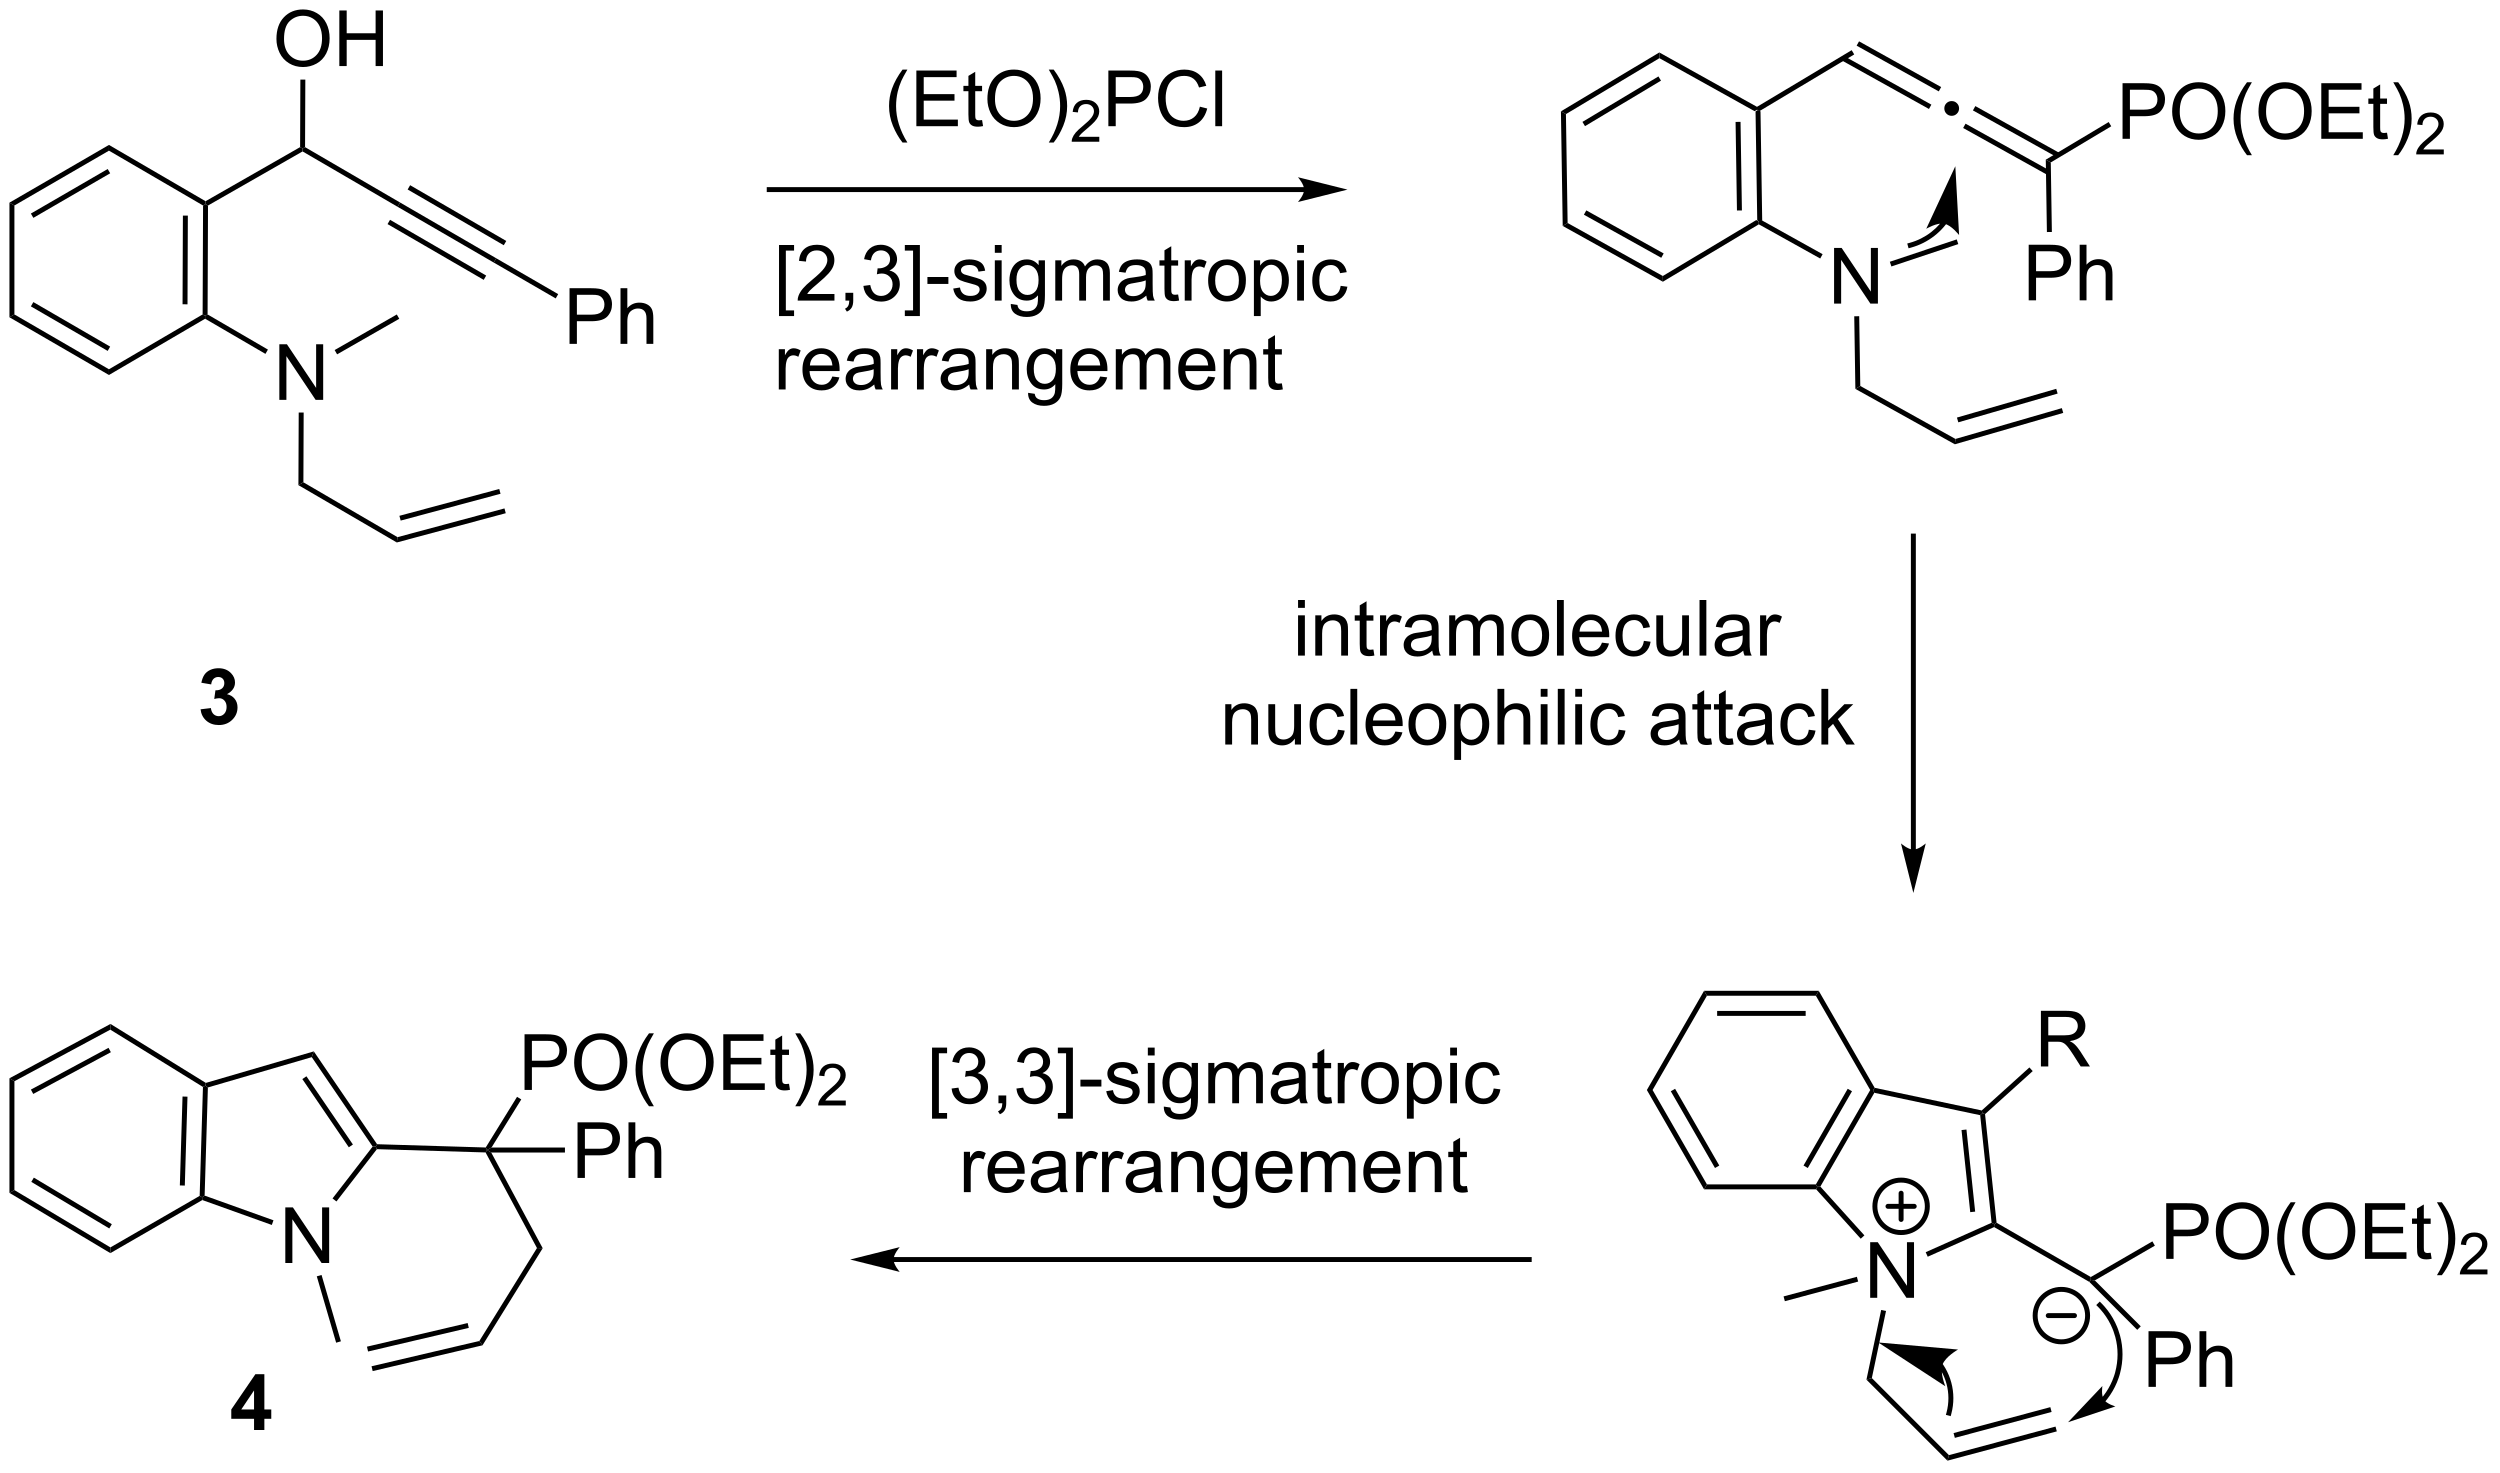 <?xml version="1.0" encoding="UTF-8"?>
<!DOCTYPE svg PUBLIC '-//W3C//DTD SVG 1.0//EN'
          'http://www.w3.org/TR/2001/REC-SVG-20010904/DTD/svg10.dtd'>
<svg stroke-dasharray="none" shape-rendering="auto" xmlns="http://www.w3.org/2000/svg" font-family="'Dialog'" text-rendering="auto" width="706" fill-opacity="1" color-interpolation="auto" color-rendering="auto" preserveAspectRatio="xMidYMid meet" font-size="12px" viewBox="0 0 706 416" fill="black" xmlns:xlink="http://www.w3.org/1999/xlink" stroke="black" image-rendering="auto" stroke-miterlimit="10" stroke-linecap="square" stroke-linejoin="miter" font-style="normal" stroke-width="1" height="416" stroke-dashoffset="0" font-weight="normal" stroke-opacity="1"
><!--Generated by the Batik Graphics2D SVG Generator--><defs id="genericDefs"
  /><g
  ><defs id="defs1"
    ><clipPath clipPathUnits="userSpaceOnUse" id="clipPath1"
      ><path d="M0.633 1.598 L265.047 1.598 L265.047 157.278 L0.633 157.278 L0.633 1.598 Z"
      /></clipPath
      ><clipPath clipPathUnits="userSpaceOnUse" id="clipPath2"
      ><path d="M35.028 58.056 L35.028 209.407 L292.09 209.407 L292.09 58.056 Z"
      /></clipPath
    ></defs
    ><g transform="scale(2.667,2.667) translate(-0.633,-1.598) matrix(1.029,0,0,1.029,-35.397,-58.118)"
    ><path d="M215.665 69.499 L215.917 69.348 L216.175 69.491 L216.349 80.704 L216.097 80.855 L215.839 80.712 ZM213.61 70.58 L213.752 79.695 L214.262 79.688 L214.12 70.572 Z" stroke="none" clip-path="url(#clipPath2)"
    /></g
    ><g transform="matrix(2.743,0,0,2.743,-96.079,-159.244)"
    ><path d="M223.851 89.309 L223.851 83.583 L224.63 83.583 L227.638 88.077 L227.638 83.583 L228.364 83.583 L228.364 89.309 L227.586 89.309 L224.578 84.809 L224.578 89.309 L223.851 89.309 Z" stroke="none" clip-path="url(#clipPath2)"
    /></g
    ><g transform="matrix(2.743,0,0,2.743,-96.079,-159.244)"
    ><path d="M216.101 81.15 L216.097 80.855 L216.349 80.704 L222.671 84.224 L222.423 84.67 Z" stroke="none" clip-path="url(#clipPath2)"
    /></g
    ><g transform="matrix(2.743,0,0,2.743,-96.079,-159.244)"
    ><path d="M216.175 69.491 L215.917 69.348 L215.913 69.053 L225.662 63.22 L225.924 63.658 Z" stroke="none" clip-path="url(#clipPath2)"
    /></g
    ><g transform="matrix(2.743,0,0,2.743,-96.079,-159.244)"
    ><path d="M235.958 68.461 Q236.281 68.461 236.5 68.685 Q236.719 68.903 236.719 69.218 Q236.719 69.532 236.496 69.756 Q236.272 69.979 235.958 69.979 Q235.643 69.979 235.42 69.756 Q235.201 69.532 235.201 69.218 Q235.201 68.899 235.42 68.68 Q235.643 68.461 235.958 68.461 Z" stroke="none" clip-path="url(#clipPath2)"
    /></g
    ><g transform="matrix(2.743,0,0,2.743,-96.079,-159.244)"
    ><path d="M224.643 64.276 L233.619 69.274 L233.868 68.828 L224.891 63.83 ZM226.173 62.757 L234.627 67.464 L234.875 67.018 L226.421 62.311 Z" stroke="none" clip-path="url(#clipPath2)"
    /></g
    ><g transform="matrix(2.743,0,0,2.743,-96.079,-159.244)"
    ><path d="M237.138 71.233 L245.798 76.055 L246.047 75.609 L237.386 70.787 ZM238.146 69.423 L246.806 74.245 L247.054 73.799 L238.394 68.977 Z" stroke="none" clip-path="url(#clipPath2)"
    /></g
    ><g transform="matrix(2.743,0,0,2.743,-96.079,-159.244)"
    ><path d="M253.55 72.348 L253.55 66.621 L255.712 66.621 Q256.282 66.621 256.581 66.676 Q257.003 66.746 257.287 66.944 Q257.574 67.139 257.748 67.496 Q257.923 67.85 257.923 68.277 Q257.923 69.007 257.456 69.514 Q256.993 70.019 255.777 70.019 L254.308 70.019 L254.308 72.348 L253.55 72.348 ZM254.308 69.342 L255.79 69.342 Q256.524 69.342 256.831 69.069 Q257.141 68.796 257.141 68.301 Q257.141 67.941 256.959 67.686 Q256.777 67.428 256.48 67.348 Q256.29 67.296 255.774 67.296 L254.308 67.296 L254.308 69.342 ZM258.657 69.558 Q258.657 68.132 259.423 67.327 Q260.188 66.519 261.399 66.519 Q262.191 66.519 262.826 66.9 Q263.464 67.277 263.798 67.954 Q264.134 68.632 264.134 69.491 Q264.134 70.363 263.782 71.051 Q263.43 71.738 262.784 72.092 Q262.141 72.447 261.394 72.447 Q260.587 72.447 259.949 72.056 Q259.313 71.663 258.985 70.988 Q258.657 70.311 258.657 69.558 ZM259.438 69.569 Q259.438 70.605 259.993 71.202 Q260.55 71.796 261.391 71.796 Q262.245 71.796 262.798 71.194 Q263.352 70.592 263.352 69.488 Q263.352 68.788 263.115 68.267 Q262.878 67.746 262.423 67.46 Q261.969 67.171 261.402 67.171 Q260.597 67.171 260.016 67.725 Q259.438 68.277 259.438 69.569 ZM266.364 74.032 Q265.781 73.298 265.377 72.314 Q264.976 71.327 264.976 70.272 Q264.976 69.342 265.278 68.491 Q265.63 67.504 266.364 66.522 L266.867 66.522 Q266.395 67.335 266.242 67.683 Q266.005 68.223 265.867 68.808 Q265.7 69.538 265.7 70.277 Q265.7 72.155 266.867 74.032 L266.364 74.032 ZM267.544 69.558 Q267.544 68.132 268.309 67.327 Q269.075 66.519 270.286 66.519 Q271.077 66.519 271.713 66.9 Q272.351 67.277 272.684 67.954 Q273.02 68.632 273.02 69.491 Q273.02 70.363 272.669 71.051 Q272.317 71.738 271.671 72.092 Q271.028 72.447 270.281 72.447 Q269.473 72.447 268.835 72.056 Q268.2 71.663 267.872 70.988 Q267.544 70.311 267.544 69.558 ZM268.325 69.569 Q268.325 70.605 268.88 71.202 Q269.437 71.796 270.278 71.796 Q271.132 71.796 271.684 71.194 Q272.239 70.592 272.239 69.488 Q272.239 68.788 272.002 68.267 Q271.765 67.746 271.309 67.46 Q270.856 67.171 270.288 67.171 Q269.484 67.171 268.903 67.725 Q268.325 68.277 268.325 69.569 ZM274.011 72.348 L274.011 66.621 L278.152 66.621 L278.152 67.296 L274.769 67.296 L274.769 69.051 L277.938 69.051 L277.938 69.723 L274.769 69.723 L274.769 71.671 L278.284 71.671 L278.284 72.348 L274.011 72.348 ZM280.777 71.717 L280.878 72.34 Q280.581 72.402 280.347 72.402 Q279.964 72.402 279.753 72.282 Q279.542 72.16 279.456 71.962 Q279.37 71.764 279.37 71.132 L279.37 68.746 L278.855 68.746 L278.855 68.199 L279.37 68.199 L279.37 67.171 L280.071 66.749 L280.071 68.199 L280.777 68.199 L280.777 68.746 L280.071 68.746 L280.071 71.171 Q280.071 71.473 280.108 71.558 Q280.144 71.644 280.227 71.697 Q280.313 71.746 280.469 71.746 Q280.587 71.746 280.777 71.717 ZM281.926 74.032 L281.421 74.032 Q282.591 72.155 282.591 70.277 Q282.591 69.543 282.421 68.819 Q282.288 68.233 282.051 67.694 Q281.898 67.342 281.421 66.522 L281.926 66.522 Q282.661 67.504 283.012 68.491 Q283.312 69.342 283.312 70.272 Q283.312 71.327 282.908 72.314 Q282.505 73.298 281.926 74.032 Z" stroke="none" clip-path="url(#clipPath2)"
    /></g
    ><g transform="matrix(2.743,0,0,2.743,-96.079,-159.244)"
    ><path d="M286.622 73.44 L286.622 73.948 L283.783 73.948 Q283.777 73.756 283.845 73.58 Q283.952 73.291 284.191 73.01 Q284.431 72.729 284.882 72.36 Q285.581 71.785 285.827 71.45 Q286.074 71.114 286.074 70.815 Q286.074 70.502 285.849 70.287 Q285.626 70.071 285.265 70.071 Q284.884 70.071 284.656 70.299 Q284.427 70.528 284.425 70.932 L283.882 70.877 Q283.939 70.27 284.302 69.954 Q284.665 69.635 285.277 69.635 Q285.896 69.635 286.255 69.979 Q286.616 70.321 286.616 70.826 Q286.616 71.084 286.511 71.334 Q286.406 71.582 286.159 71.858 Q285.915 72.133 285.347 72.614 Q284.872 73.012 284.738 73.155 Q284.603 73.297 284.515 73.44 L286.622 73.44 Z" stroke="none" clip-path="url(#clipPath2)"
    /></g
    ><g transform="matrix(2.743,0,0,2.743,-96.079,-159.244)"
    ><path d="M246.161 74.779 L245.646 74.493 L252.123 70.618 L252.385 71.055 Z" stroke="none" clip-path="url(#clipPath2)"
    /></g
    ><g transform="matrix(2.743,0,0,2.743,-96.079,-159.244)"
    ><path d="M225.927 90.617 L226.437 90.609 L226.549 97.79 L226.043 98.093 Z" stroke="none" clip-path="url(#clipPath2)"
    /></g
    ><g transform="matrix(2.743,0,0,2.743,-96.079,-159.244)"
    ><path d="M235.023 80.761 L235.022 80.762 L235.022 80.762 L235.018 80.767 L235.013 80.774 L235.001 80.79 C234.985 80.81 234.969 80.831 234.953 80.852 C234.888 80.933 234.822 81.014 234.754 81.092 C234.481 81.406 234.179 81.692 233.852 81.946 C233.198 82.454 232.445 82.834 231.63 83.057 L231.384 83.125 L231.519 83.617 L231.766 83.549 C232.644 83.308 233.458 82.898 234.165 82.349 C234.518 82.075 234.844 81.766 235.139 81.427 C235.213 81.342 235.284 81.255 235.354 81.167 C235.372 81.144 235.389 81.123 235.406 81.1 L235.418 81.084 L235.425 81.075 L235.428 81.07 L235.429 81.069 L235.432 81.066 L235.584 80.862 L235.175 80.556 L235.023 80.761 ZM236.334 75.168 L233.34 81.607 C233.34 81.607 234.454 80.945 235.194 81.087 C235.934 81.23 236.722 82.258 236.722 82.258 Z" stroke="none" clip-path="url(#clipPath2)"
    /></g
    ><g transform="matrix(2.743,0,0,2.743,-96.079,-159.244)"
    ><path d="M227.572 170.275 L227.866 170.275 L227.995 170.563 L222.436 180.215 L222.123 180.248 L221.975 179.993 ZM225.254 170.148 L220.704 178.049 L221.146 178.304 L225.696 170.403 Z" stroke="none" clip-path="url(#clipPath2)"
    /></g
    ><g transform="matrix(2.743,0,0,2.743,-96.079,-159.244)"
    ><path d="M227.567 191.667 L227.567 185.941 L228.346 185.941 L231.354 190.435 L231.354 185.941 L232.081 185.941 L232.081 191.667 L231.302 191.667 L228.294 187.167 L228.294 191.667 L227.567 191.667 Z" stroke="none" clip-path="url(#clipPath2)"
    /></g
    ><g transform="matrix(2.743,0,0,2.743,-96.079,-159.244)"
    ><path d="M222.009 180.503 L222.123 180.248 L222.436 180.215 L226.973 185.242 L226.594 185.584 Z" stroke="none" clip-path="url(#clipPath2)"
    /></g
    ><g transform="matrix(2.743,0,0,2.743,-96.079,-159.244)"
    ><path d="M233.491 187.438 L233.283 186.972 L240.068 183.942 L240.342 184.1 L240.327 184.386 Z" stroke="none" clip-path="url(#clipPath2)"
    /></g
    ><g transform="matrix(2.743,0,0,2.743,-96.079,-159.244)"
    ><path d="M240.582 183.943 L240.342 184.1 L240.068 183.942 L238.892 172.867 L239.126 172.655 L239.393 172.758 ZM238.376 182.795 L237.479 174.344 L236.971 174.398 L237.869 182.849 Z" stroke="none" clip-path="url(#clipPath2)"
    /></g
    ><g transform="matrix(2.743,0,0,2.743,-96.079,-159.244)"
    ><path d="M239.052 172.379 L239.126 172.655 L238.892 172.867 L227.995 170.563 L227.866 170.275 L228.03 170.049 Z" stroke="none" clip-path="url(#clipPath2)"
    /></g
    ><g transform="matrix(2.743,0,0,2.743,-96.079,-159.244)"
    ><path d="M228.7 192.918 L229.199 193.024 L227.739 199.93 L227.183 200.095 Z" stroke="none" clip-path="url(#clipPath2)"
    /></g
    ><g transform="matrix(2.743,0,0,2.743,-96.079,-159.244)"
    ><path d="M240.327 184.386 L240.342 184.1 L240.582 183.943 L250.28 189.528 L250.28 189.823 L250.124 190.027 Z" stroke="none" clip-path="url(#clipPath2)"
    /></g
    ><g transform="matrix(2.743,0,0,2.743,-96.079,-159.244)"
    ><path d="M258.045 187.657 L258.045 181.931 L260.207 181.931 Q260.777 181.931 261.077 181.986 Q261.498 182.056 261.782 182.254 Q262.069 182.449 262.243 182.806 Q262.418 183.16 262.418 183.587 Q262.418 184.316 261.952 184.824 Q261.488 185.329 260.272 185.329 L258.803 185.329 L258.803 187.657 L258.045 187.657 ZM258.803 184.652 L260.285 184.652 Q261.019 184.652 261.327 184.379 Q261.636 184.105 261.636 183.611 Q261.636 183.251 261.454 182.996 Q261.272 182.738 260.975 182.657 Q260.785 182.605 260.269 182.605 L258.803 182.605 L258.803 184.652 ZM263.152 184.868 Q263.152 183.441 263.918 182.637 Q264.683 181.829 265.894 181.829 Q266.686 181.829 267.321 182.21 Q267.959 182.587 268.293 183.264 Q268.629 183.941 268.629 184.801 Q268.629 185.673 268.277 186.361 Q267.925 187.048 267.28 187.402 Q266.636 187.756 265.889 187.756 Q265.082 187.756 264.444 187.366 Q263.808 186.973 263.48 186.298 Q263.152 185.621 263.152 184.868 ZM263.933 184.879 Q263.933 185.915 264.488 186.512 Q265.045 187.105 265.886 187.105 Q266.741 187.105 267.293 186.504 Q267.847 185.902 267.847 184.798 Q267.847 184.098 267.61 183.577 Q267.373 183.056 266.918 182.769 Q266.465 182.48 265.897 182.48 Q265.092 182.48 264.511 183.035 Q263.933 183.587 263.933 184.879 ZM270.859 189.342 Q270.276 188.608 269.872 187.624 Q269.471 186.637 269.471 185.582 Q269.471 184.652 269.773 183.801 Q270.125 182.814 270.859 181.832 L271.362 181.832 Q270.89 182.644 270.737 182.993 Q270.5 183.532 270.362 184.118 Q270.195 184.848 270.195 185.587 Q270.195 187.465 271.362 189.342 L270.859 189.342 ZM272.039 184.868 Q272.039 183.441 272.804 182.637 Q273.57 181.829 274.781 181.829 Q275.573 181.829 276.208 182.21 Q276.846 182.587 277.179 183.264 Q277.515 183.941 277.515 184.801 Q277.515 185.673 277.164 186.361 Q276.812 187.048 276.166 187.402 Q275.523 187.756 274.776 187.756 Q273.969 187.756 273.33 187.366 Q272.695 186.973 272.367 186.298 Q272.039 185.621 272.039 184.868 ZM272.82 184.879 Q272.82 185.915 273.375 186.512 Q273.932 187.105 274.773 187.105 Q275.627 187.105 276.179 186.504 Q276.734 185.902 276.734 184.798 Q276.734 184.098 276.497 183.577 Q276.26 183.056 275.804 182.769 Q275.351 182.48 274.784 182.48 Q273.979 182.48 273.398 183.035 Q272.82 183.587 272.82 184.879 ZM278.506 187.657 L278.506 181.931 L282.647 181.931 L282.647 182.605 L279.264 182.605 L279.264 184.361 L282.433 184.361 L282.433 185.032 L279.264 185.032 L279.264 186.98 L282.78 186.98 L282.78 187.657 L278.506 187.657 ZM285.272 187.027 L285.373 187.65 Q285.077 187.712 284.842 187.712 Q284.459 187.712 284.248 187.592 Q284.038 187.47 283.952 187.272 Q283.866 187.074 283.866 186.441 L283.866 184.056 L283.35 184.056 L283.35 183.509 L283.866 183.509 L283.866 182.48 L284.566 182.059 L284.566 183.509 L285.272 183.509 L285.272 184.056 L284.566 184.056 L284.566 186.48 Q284.566 186.782 284.603 186.868 Q284.639 186.954 284.722 187.006 Q284.808 187.056 284.965 187.056 Q285.082 187.056 285.272 187.027 ZM286.422 189.342 L285.916 189.342 Q287.086 187.465 287.086 185.587 Q287.086 184.853 286.916 184.129 Q286.784 183.543 286.547 183.004 Q286.393 182.652 285.916 181.832 L286.422 181.832 Q287.156 182.814 287.507 183.801 Q287.807 184.652 287.807 185.582 Q287.807 186.637 287.403 187.624 Q287 188.608 286.422 189.342 Z" stroke="none" clip-path="url(#clipPath2)"
    /></g
    ><g transform="matrix(2.743,0,0,2.743,-96.079,-159.244)"
    ><path d="M291.118 188.75 L291.118 189.257 L288.278 189.257 Q288.272 189.066 288.34 188.89 Q288.448 188.601 288.686 188.32 Q288.926 188.039 289.377 187.67 Q290.077 187.095 290.323 186.76 Q290.569 186.423 290.569 186.125 Q290.569 185.812 290.344 185.597 Q290.121 185.381 289.76 185.381 Q289.379 185.381 289.151 185.609 Q288.922 185.838 288.92 186.242 L288.377 186.187 Q288.434 185.58 288.797 185.263 Q289.161 184.945 289.772 184.945 Q290.391 184.945 290.75 185.289 Q291.112 185.631 291.112 186.136 Q291.112 186.394 291.006 186.644 Q290.901 186.892 290.655 187.168 Q290.411 187.443 289.842 187.923 Q289.368 188.322 289.233 188.464 Q289.098 188.607 289.01 188.75 L291.118 188.75 Z" stroke="none" clip-path="url(#clipPath2)"
    /></g
    ><g transform="matrix(2.743,0,0,2.743,-96.079,-159.244)"
    ><path d="M250.695 189.877 L250.28 189.823 L250.28 189.528 L256.621 185.858 L256.877 186.299 Z" stroke="none" clip-path="url(#clipPath2)"
    /></g
    ><g transform="matrix(2.743,0,0,2.743,-96.079,-159.244)"
    ><path d="M245.145 167.847 L245.145 162.12 L247.685 162.12 Q248.45 162.12 248.849 162.274 Q249.247 162.428 249.484 162.818 Q249.724 163.209 249.724 163.683 Q249.724 164.292 249.328 164.711 Q248.935 165.128 248.109 165.24 Q248.411 165.386 248.567 165.526 Q248.898 165.831 249.195 166.287 L250.192 167.847 L249.239 167.847 L248.481 166.654 Q248.148 166.138 247.932 165.865 Q247.718 165.592 247.549 165.482 Q247.38 165.373 247.203 165.331 Q247.075 165.303 246.781 165.303 L245.903 165.303 L245.903 167.847 L245.145 167.847 ZM245.903 164.646 L247.531 164.646 Q248.052 164.646 248.343 164.54 Q248.638 164.433 248.789 164.196 Q248.942 163.959 248.942 163.683 Q248.942 163.276 248.645 163.016 Q248.351 162.753 247.716 162.753 L245.903 162.753 L245.903 164.646 Z" stroke="none" clip-path="url(#clipPath2)"
    /></g
    ><g transform="matrix(2.743,0,0,2.743,-96.079,-159.244)"
    ><path d="M239.393 172.758 L239.126 172.655 L239.052 172.379 L243.959 167.951 L244.3 168.329 Z" stroke="none" clip-path="url(#clipPath2)"
    /></g
    ><g transform="matrix(2.743,0,0,2.743,-96.079,-159.244)"
    ><path d="M226.043 98.093 L226.549 97.79 L236.348 103.246 L236.285 103.795 Z" stroke="none" clip-path="url(#clipPath2)"
    /></g
    ><g transform="matrix(2.743,0,0,2.743,-96.079,-159.244)"
    ><path d="M236.285 103.795 L236.348 103.246 L247.3 100.073 L247.442 100.563 ZM236.641 101.535 L246.865 98.573 L246.723 98.084 L236.499 101.045 Z" stroke="none" clip-path="url(#clipPath2)"
    /></g
    ><g transform="matrix(2.743,0,0,2.743,-96.079,-159.244)"
    ><path d="M227.183 200.095 L227.739 199.93 L235.675 207.866 L235.523 208.435 Z" stroke="none" clip-path="url(#clipPath2)"
    /></g
    ><g transform="matrix(2.743,0,0,2.743,-96.079,-159.244)"
    ><path d="M235.523 208.435 L235.675 207.866 L246.649 204.926 L246.781 205.419 ZM236.284 206.087 L246.245 203.418 L246.113 202.925 L236.152 205.594 Z" stroke="none" clip-path="url(#clipPath2)"
    /></g
    ><g transform="matrix(2.743,0,0,2.743,-96.079,-159.244)"
    ><path d="M55.933 79.211 L56.188 79.065 L56.443 79.213 L56.398 90.427 L56.143 90.573 L55.888 90.427 ZM53.857 80.251 L53.821 89.382 L54.331 89.384 L54.367 80.253 Z" stroke="none" clip-path="url(#clipPath2)"
    /></g
    ><g transform="matrix(2.743,0,0,2.743,-96.079,-159.244)"
    ><path d="M63.786 99.222 L63.786 93.496 L64.565 93.496 L67.573 97.99 L67.573 93.496 L68.299 93.496 L68.299 99.222 L67.521 99.222 L64.513 94.722 L64.513 99.222 L63.786 99.222 Z" stroke="none" clip-path="url(#clipPath2)"
    /></g
    ><g transform="matrix(2.743,0,0,2.743,-96.079,-159.244)"
    ><path d="M56.143 90.869 L56.143 90.573 L56.398 90.427 L62.611 94.047 L62.354 94.488 Z" stroke="none" clip-path="url(#clipPath2)"
    /></g
    ><g transform="matrix(2.743,0,0,2.743,-96.079,-159.244)"
    ><path d="M56.443 79.213 L56.188 79.065 L56.19 78.77 L65.924 73.202 L66.178 73.35 L66.177 73.645 Z" stroke="none" clip-path="url(#clipPath2)"
    /></g
    ><g transform="matrix(2.743,0,0,2.743,-96.079,-159.244)"
    ><path d="M65.78 100.525 L66.29 100.527 L66.262 107.709 L65.75 108.002 Z" stroke="none" clip-path="url(#clipPath2)"
    /></g
    ><g transform="matrix(2.743,0,0,2.743,-96.079,-159.244)"
    ><path d="M63.487 62.067 Q63.487 60.64 64.252 59.836 Q65.018 59.028 66.229 59.028 Q67.021 59.028 67.656 59.409 Q68.294 59.786 68.627 60.463 Q68.963 61.14 68.963 62 Q68.963 62.872 68.612 63.56 Q68.26 64.247 67.615 64.601 Q66.971 64.956 66.224 64.956 Q65.417 64.956 64.779 64.565 Q64.143 64.172 63.815 63.497 Q63.487 62.82 63.487 62.067 ZM64.268 62.078 Q64.268 63.114 64.823 63.711 Q65.38 64.304 66.221 64.304 Q67.076 64.304 67.627 63.703 Q68.182 63.101 68.182 61.997 Q68.182 61.297 67.945 60.776 Q67.708 60.255 67.252 59.968 Q66.799 59.679 66.232 59.679 Q65.427 59.679 64.846 60.234 Q64.268 60.786 64.268 62.078 ZM69.962 64.856 L69.962 59.13 L70.72 59.13 L70.72 61.481 L73.697 61.481 L73.697 59.13 L74.454 59.13 L74.454 64.856 L73.697 64.856 L73.697 62.156 L70.72 62.156 L70.72 64.856 L69.962 64.856 Z" stroke="none" clip-path="url(#clipPath2)"
    /></g
    ><g transform="matrix(2.743,0,0,2.743,-96.079,-159.244)"
    ><path d="M66.434 73.204 L66.178 73.35 L65.924 73.202 L65.951 66.249 L66.462 66.251 Z" stroke="none" clip-path="url(#clipPath2)"
    /></g
    ><g transform="matrix(2.743,0,0,2.743,-96.079,-159.244)"
    ><path d="M65.75 108.002 L66.262 107.709 L75.952 113.356 L75.879 113.904 Z" stroke="none" clip-path="url(#clipPath2)"
    /></g
    ><g transform="matrix(2.743,0,0,2.743,-96.079,-159.244)"
    ><path d="M75.879 113.904 L75.952 113.356 L86.964 110.398 L87.096 110.891 ZM76.278 111.651 L86.559 108.89 L86.426 108.397 L76.146 111.159 Z" stroke="none" clip-path="url(#clipPath2)"
    /></g
    ><g transform="matrix(2.743,0,0,2.743,-96.079,-159.244)"
    ><path d="M66.177 73.645 L66.178 73.35 L66.434 73.204 L76.214 78.903 L75.961 79.345 Z" stroke="none" clip-path="url(#clipPath2)"
    /></g
    ><g transform="matrix(2.743,0,0,2.743,-96.079,-159.244)"
    ><path d="M75.961 79.345 L76.214 78.903 L86.115 84.644 L85.859 85.085 ZM76.995 77.564 L86.892 83.303 L87.148 82.862 L77.251 77.122 ZM74.926 81.127 L84.826 86.867 L85.082 86.426 L75.182 80.685 Z" stroke="none" clip-path="url(#clipPath2)"
    /></g
    ><g transform="matrix(2.743,0,0,2.743,-96.079,-159.244)"
    ><path d="M168.665 120.633 L168.665 119.826 L169.368 119.826 L169.368 120.633 L168.665 120.633 ZM168.665 125.553 L168.665 121.404 L169.368 121.404 L169.368 125.553 L168.665 125.553 ZM170.44 125.553 L170.44 121.404 L171.072 121.404 L171.072 121.993 Q171.528 121.311 172.393 121.311 Q172.768 121.311 173.08 121.446 Q173.395 121.579 173.552 121.797 Q173.708 122.016 173.77 122.318 Q173.809 122.514 173.809 123.001 L173.809 125.553 L173.106 125.553 L173.106 123.029 Q173.106 122.6 173.023 122.386 Q172.942 122.172 172.734 122.047 Q172.525 121.92 172.244 121.92 Q171.794 121.92 171.468 122.206 Q171.143 122.49 171.143 123.287 L171.143 125.553 L170.44 125.553 ZM176.423 124.922 L176.524 125.545 Q176.227 125.607 175.993 125.607 Q175.61 125.607 175.399 125.488 Q175.188 125.365 175.102 125.167 Q175.016 124.969 175.016 124.337 L175.016 121.951 L174.501 121.951 L174.501 121.404 L175.016 121.404 L175.016 120.376 L175.717 119.954 L175.717 121.404 L176.423 121.404 L176.423 121.951 L175.717 121.951 L175.717 124.376 Q175.717 124.678 175.753 124.764 Q175.79 124.85 175.873 124.902 Q175.959 124.951 176.115 124.951 Q176.233 124.951 176.423 124.922 ZM177.104 125.553 L177.104 121.404 L177.737 121.404 L177.737 122.032 Q177.979 121.592 178.182 121.451 Q178.387 121.311 178.635 121.311 Q178.989 121.311 179.356 121.537 L179.114 122.188 Q178.856 122.037 178.598 122.037 Q178.369 122.037 178.184 122.175 Q178.002 122.313 177.924 122.561 Q177.807 122.936 177.807 123.381 L177.807 125.553 L177.104 125.553 ZM182.481 125.04 Q182.091 125.373 181.729 125.511 Q181.369 125.646 180.955 125.646 Q180.27 125.646 179.903 125.313 Q179.536 124.977 179.536 124.459 Q179.536 124.154 179.674 123.902 Q179.815 123.649 180.039 123.498 Q180.262 123.344 180.544 123.266 Q180.752 123.212 181.169 123.162 Q182.02 123.061 182.424 122.92 Q182.427 122.774 182.427 122.735 Q182.427 122.305 182.229 122.131 Q181.958 121.891 181.427 121.891 Q180.932 121.891 180.695 122.066 Q180.458 122.24 180.346 122.68 L179.658 122.587 Q179.752 122.146 179.966 121.876 Q180.182 121.602 180.588 121.456 Q180.994 121.311 181.528 121.311 Q182.059 121.311 182.39 121.436 Q182.723 121.561 182.88 121.751 Q183.036 121.938 183.098 122.227 Q183.135 122.407 183.135 122.876 L183.135 123.813 Q183.135 124.795 183.179 125.055 Q183.223 125.313 183.356 125.553 L182.622 125.553 Q182.512 125.334 182.481 125.04 ZM182.424 123.469 Q182.041 123.626 181.275 123.735 Q180.841 123.797 180.661 123.876 Q180.481 123.954 180.382 124.105 Q180.286 124.256 180.286 124.438 Q180.286 124.719 180.5 124.907 Q180.713 125.094 181.122 125.094 Q181.528 125.094 181.843 124.917 Q182.161 124.74 182.309 124.43 Q182.424 124.193 182.424 123.727 L182.424 123.469 ZM184.225 125.553 L184.225 121.404 L184.852 121.404 L184.852 121.985 Q185.048 121.68 185.371 121.495 Q185.696 121.311 186.11 121.311 Q186.571 121.311 186.865 121.503 Q187.162 121.693 187.282 122.037 Q187.774 121.311 188.563 121.311 Q189.18 121.311 189.511 121.652 Q189.845 121.993 189.845 122.704 L189.845 125.553 L189.147 125.553 L189.147 122.938 Q189.147 122.516 189.076 122.331 Q189.009 122.146 188.829 122.034 Q188.649 121.92 188.407 121.92 Q187.97 121.92 187.68 122.212 Q187.391 122.501 187.391 123.141 L187.391 125.553 L186.688 125.553 L186.688 122.857 Q186.688 122.389 186.516 122.154 Q186.345 121.92 185.954 121.92 Q185.657 121.92 185.404 122.076 Q185.154 122.232 185.04 122.534 Q184.928 122.834 184.928 123.399 L184.928 125.553 L184.225 125.553 ZM190.626 123.477 Q190.626 122.326 191.266 121.771 Q191.803 121.311 192.571 121.311 Q193.428 121.311 193.97 121.87 Q194.514 122.43 194.514 123.42 Q194.514 124.219 194.272 124.68 Q194.032 125.139 193.574 125.394 Q193.115 125.646 192.571 125.646 Q191.701 125.646 191.162 125.089 Q190.626 124.529 190.626 123.477 ZM191.35 123.477 Q191.35 124.274 191.696 124.672 Q192.045 125.068 192.571 125.068 Q193.095 125.068 193.441 124.67 Q193.79 124.271 193.79 123.454 Q193.79 122.686 193.441 122.29 Q193.092 121.891 192.571 121.891 Q192.045 121.891 191.696 122.287 Q191.35 122.68 191.35 123.477 ZM195.322 125.553 L195.322 119.826 L196.025 119.826 L196.025 125.553 L195.322 125.553 ZM199.954 124.217 L200.68 124.305 Q200.509 124.943 200.042 125.295 Q199.579 125.646 198.858 125.646 Q197.946 125.646 197.412 125.087 Q196.881 124.524 196.881 123.514 Q196.881 122.467 197.42 121.889 Q197.959 121.311 198.819 121.311 Q199.649 121.311 200.175 121.878 Q200.704 122.443 200.704 123.469 Q200.704 123.532 200.701 123.657 L197.608 123.657 Q197.647 124.342 197.993 124.706 Q198.342 125.068 198.86 125.068 Q199.248 125.068 199.522 124.865 Q199.795 124.662 199.954 124.217 ZM197.647 123.079 L199.962 123.079 Q199.915 122.555 199.696 122.295 Q199.36 121.889 198.826 121.889 Q198.342 121.889 198.011 122.214 Q197.68 122.537 197.647 123.079 ZM204.27 124.032 L204.963 124.123 Q204.848 124.837 204.382 125.243 Q203.916 125.646 203.237 125.646 Q202.385 125.646 201.867 125.089 Q201.348 124.532 201.348 123.493 Q201.348 122.821 201.57 122.318 Q201.794 121.813 202.25 121.563 Q202.705 121.311 203.239 121.311 Q203.916 121.311 204.346 121.652 Q204.775 121.993 204.895 122.623 L204.213 122.727 Q204.114 122.311 203.867 122.1 Q203.619 121.889 203.268 121.889 Q202.737 121.889 202.403 122.269 Q202.072 122.649 202.072 123.475 Q202.072 124.311 202.393 124.691 Q202.713 125.068 203.229 125.068 Q203.643 125.068 203.919 124.816 Q204.197 124.561 204.27 124.032 ZM208.283 125.553 L208.283 124.943 Q207.799 125.646 206.966 125.646 Q206.598 125.646 206.281 125.506 Q205.963 125.365 205.807 125.152 Q205.653 124.938 205.591 124.631 Q205.549 124.422 205.549 123.975 L205.549 121.404 L206.252 121.404 L206.252 123.704 Q206.252 124.256 206.294 124.446 Q206.362 124.725 206.575 124.883 Q206.791 125.04 207.106 125.04 Q207.424 125.04 207.7 124.878 Q207.979 124.717 208.093 124.438 Q208.208 124.157 208.208 123.626 L208.208 121.404 L208.911 121.404 L208.911 125.553 L208.283 125.553 ZM209.998 125.553 L209.998 119.826 L210.701 119.826 L210.701 125.553 L209.998 125.553 ZM214.497 125.04 Q214.106 125.373 213.744 125.511 Q213.385 125.646 212.971 125.646 Q212.286 125.646 211.919 125.313 Q211.552 124.977 211.552 124.459 Q211.552 124.154 211.69 123.902 Q211.83 123.649 212.054 123.498 Q212.278 123.344 212.559 123.266 Q212.768 123.212 213.184 123.162 Q214.036 123.061 214.44 122.92 Q214.442 122.774 214.442 122.735 Q214.442 122.305 214.244 122.131 Q213.973 121.891 213.442 121.891 Q212.947 121.891 212.71 122.066 Q212.473 122.24 212.362 122.68 L211.674 122.587 Q211.768 122.146 211.981 121.876 Q212.197 121.602 212.604 121.456 Q213.01 121.311 213.544 121.311 Q214.075 121.311 214.406 121.436 Q214.739 121.561 214.895 121.751 Q215.052 121.938 215.114 122.227 Q215.15 122.407 215.15 122.876 L215.15 123.813 Q215.15 124.795 215.195 125.055 Q215.239 125.313 215.372 125.553 L214.637 125.553 Q214.528 125.334 214.497 125.04 ZM214.44 123.469 Q214.057 123.626 213.291 123.735 Q212.856 123.797 212.677 123.876 Q212.497 123.954 212.398 124.105 Q212.302 124.256 212.302 124.438 Q212.302 124.719 212.515 124.907 Q212.729 125.094 213.137 125.094 Q213.544 125.094 213.859 124.917 Q214.177 124.74 214.325 124.43 Q214.44 124.193 214.44 123.727 L214.44 123.469 ZM216.233 125.553 L216.233 121.404 L216.865 121.404 L216.865 122.032 Q217.108 121.592 217.311 121.451 Q217.516 121.311 217.764 121.311 Q218.118 121.311 218.485 121.537 L218.243 122.188 Q217.985 122.037 217.727 122.037 Q217.498 122.037 217.313 122.175 Q217.131 122.313 217.053 122.561 Q216.936 122.936 216.936 123.381 L216.936 125.553 L216.233 125.553 Z" stroke="none" clip-path="url(#clipPath2)"
    /></g
    ><g transform="matrix(2.743,0,0,2.743,-96.079,-159.244)"
    ><path d="M161.172 134.703 L161.172 130.554 L161.805 130.554 L161.805 131.143 Q162.261 130.46 163.125 130.46 Q163.5 130.46 163.813 130.596 Q164.128 130.729 164.284 130.947 Q164.44 131.166 164.503 131.468 Q164.542 131.664 164.542 132.151 L164.542 134.703 L163.839 134.703 L163.839 132.179 Q163.839 131.75 163.755 131.536 Q163.675 131.322 163.466 131.197 Q163.258 131.07 162.977 131.07 Q162.526 131.07 162.201 131.356 Q161.875 131.64 161.875 132.437 L161.875 134.703 L161.172 134.703 ZM168.34 134.703 L168.34 134.093 Q167.856 134.796 167.022 134.796 Q166.655 134.796 166.337 134.656 Q166.02 134.515 165.863 134.302 Q165.71 134.088 165.647 133.781 Q165.606 133.572 165.606 133.125 L165.606 130.554 L166.309 130.554 L166.309 132.854 Q166.309 133.406 166.35 133.596 Q166.418 133.875 166.632 134.033 Q166.848 134.19 167.163 134.19 Q167.481 134.19 167.757 134.028 Q168.035 133.867 168.15 133.588 Q168.264 133.307 168.264 132.776 L168.264 130.554 L168.968 130.554 L168.968 134.703 L168.34 134.703 ZM172.776 133.182 L173.469 133.273 Q173.354 133.987 172.888 134.393 Q172.422 134.796 171.742 134.796 Q170.891 134.796 170.373 134.239 Q169.854 133.682 169.854 132.643 Q169.854 131.971 170.076 131.468 Q170.3 130.963 170.755 130.713 Q171.211 130.46 171.745 130.46 Q172.422 130.46 172.852 130.802 Q173.281 131.143 173.401 131.773 L172.719 131.877 Q172.62 131.46 172.373 131.25 Q172.125 131.039 171.774 131.039 Q171.242 131.039 170.909 131.419 Q170.578 131.799 170.578 132.625 Q170.578 133.46 170.899 133.841 Q171.219 134.218 171.734 134.218 Q172.149 134.218 172.425 133.966 Q172.703 133.71 172.776 133.182 ZM174.055 134.703 L174.055 128.976 L174.758 128.976 L174.758 134.703 L174.055 134.703 ZM178.686 133.367 L179.413 133.455 Q179.241 134.093 178.775 134.445 Q178.311 134.796 177.59 134.796 Q176.679 134.796 176.145 134.237 Q175.613 133.674 175.613 132.664 Q175.613 131.617 176.153 131.039 Q176.692 130.46 177.551 130.46 Q178.382 130.46 178.908 131.028 Q179.436 131.593 179.436 132.619 Q179.436 132.682 179.434 132.807 L176.34 132.807 Q176.379 133.492 176.725 133.856 Q177.074 134.218 177.593 134.218 Q177.981 134.218 178.254 134.015 Q178.528 133.812 178.686 133.367 ZM176.379 132.229 L178.694 132.229 Q178.647 131.705 178.429 131.445 Q178.093 131.039 177.559 131.039 Q177.074 131.039 176.744 131.364 Q176.413 131.687 176.379 132.229 ZM180.034 132.627 Q180.034 131.476 180.675 130.921 Q181.211 130.46 181.979 130.46 Q182.836 130.46 183.378 131.02 Q183.922 131.58 183.922 132.57 Q183.922 133.369 183.68 133.83 Q183.44 134.289 182.982 134.544 Q182.524 134.796 181.979 134.796 Q181.109 134.796 180.571 134.239 Q180.034 133.679 180.034 132.627 ZM180.758 132.627 Q180.758 133.424 181.104 133.822 Q181.453 134.218 181.979 134.218 Q182.503 134.218 182.849 133.82 Q183.198 133.421 183.198 132.604 Q183.198 131.835 182.849 131.44 Q182.5 131.041 181.979 131.041 Q181.453 131.041 181.104 131.437 Q180.758 131.83 180.758 132.627 ZM184.746 136.294 L184.746 130.554 L185.387 130.554 L185.387 131.093 Q185.613 130.776 185.897 130.619 Q186.184 130.46 186.59 130.46 Q187.121 130.46 187.528 130.734 Q187.934 131.007 188.139 131.505 Q188.348 132.002 188.348 132.596 Q188.348 133.234 188.119 133.744 Q187.889 134.252 187.455 134.526 Q187.02 134.796 186.538 134.796 Q186.186 134.796 185.908 134.648 Q185.629 134.5 185.449 134.273 L185.449 136.294 L184.746 136.294 ZM185.382 132.651 Q185.382 133.453 185.705 133.835 Q186.03 134.218 186.491 134.218 Q186.96 134.218 187.293 133.822 Q187.629 133.424 187.629 132.593 Q187.629 131.799 187.301 131.406 Q186.975 131.01 186.522 131.01 Q186.074 131.01 185.728 131.432 Q185.382 131.851 185.382 132.651 ZM189.196 134.703 L189.196 128.976 L189.899 128.976 L189.899 131.031 Q190.391 130.46 191.141 130.46 Q191.602 130.46 191.94 130.643 Q192.281 130.822 192.427 131.143 Q192.573 131.463 192.573 132.072 L192.573 134.703 L191.87 134.703 L191.87 132.072 Q191.87 131.546 191.641 131.307 Q191.414 131.065 190.995 131.065 Q190.683 131.065 190.406 131.229 Q190.133 131.39 190.016 131.669 Q189.899 131.945 189.899 132.432 L189.899 134.703 L189.196 134.703 ZM193.647 129.783 L193.647 128.976 L194.35 128.976 L194.35 129.783 L193.647 129.783 ZM193.647 134.703 L193.647 130.554 L194.35 130.554 L194.35 134.703 L193.647 134.703 ZM195.406 134.703 L195.406 128.976 L196.109 128.976 L196.109 134.703 L195.406 134.703 ZM197.202 129.783 L197.202 128.976 L197.905 128.976 L197.905 129.783 L197.202 129.783 ZM197.202 134.703 L197.202 130.554 L197.905 130.554 L197.905 134.703 L197.202 134.703 ZM201.683 133.182 L202.375 133.273 Q202.261 133.987 201.794 134.393 Q201.328 134.796 200.649 134.796 Q199.797 134.796 199.279 134.239 Q198.761 133.682 198.761 132.643 Q198.761 131.971 198.982 131.468 Q199.206 130.963 199.662 130.713 Q200.117 130.46 200.651 130.46 Q201.328 130.46 201.758 130.802 Q202.188 131.143 202.308 131.773 L201.625 131.877 Q201.526 131.46 201.279 131.25 Q201.031 131.039 200.68 131.039 Q200.149 131.039 199.815 131.419 Q199.484 131.799 199.484 132.625 Q199.484 133.46 199.805 133.841 Q200.125 134.218 200.641 134.218 Q201.055 134.218 201.331 133.966 Q201.609 133.71 201.683 133.182 ZM207.905 134.19 Q207.514 134.523 207.153 134.661 Q206.793 134.796 206.379 134.796 Q205.694 134.796 205.327 134.463 Q204.96 134.127 204.96 133.609 Q204.96 133.304 205.098 133.052 Q205.238 132.799 205.462 132.648 Q205.686 132.494 205.968 132.416 Q206.176 132.362 206.593 132.312 Q207.444 132.21 207.848 132.07 Q207.85 131.924 207.85 131.885 Q207.85 131.455 207.653 131.281 Q207.382 131.041 206.85 131.041 Q206.356 131.041 206.119 131.216 Q205.882 131.39 205.77 131.83 L205.082 131.737 Q205.176 131.296 205.389 131.026 Q205.606 130.752 206.012 130.606 Q206.418 130.46 206.952 130.46 Q207.483 130.46 207.814 130.585 Q208.147 130.71 208.304 130.901 Q208.46 131.088 208.522 131.377 Q208.559 131.557 208.559 132.026 L208.559 132.963 Q208.559 133.945 208.603 134.205 Q208.647 134.463 208.78 134.703 L208.046 134.703 Q207.936 134.484 207.905 134.19 ZM207.848 132.619 Q207.465 132.776 206.699 132.885 Q206.264 132.947 206.085 133.026 Q205.905 133.104 205.806 133.255 Q205.71 133.406 205.71 133.588 Q205.71 133.869 205.923 134.057 Q206.137 134.244 206.546 134.244 Q206.952 134.244 207.267 134.067 Q207.585 133.89 207.733 133.58 Q207.848 133.343 207.848 132.877 L207.848 132.619 ZM211.183 134.072 L211.284 134.695 Q210.987 134.757 210.753 134.757 Q210.37 134.757 210.159 134.638 Q209.948 134.515 209.862 134.317 Q209.776 134.119 209.776 133.487 L209.776 131.101 L209.261 131.101 L209.261 130.554 L209.776 130.554 L209.776 129.526 L210.477 129.104 L210.477 130.554 L211.183 130.554 L211.183 131.101 L210.477 131.101 L210.477 133.526 Q210.477 133.828 210.513 133.914 Q210.55 134 210.633 134.052 Q210.719 134.101 210.875 134.101 Q210.992 134.101 211.183 134.072 ZM213.405 134.072 L213.507 134.695 Q213.21 134.757 212.975 134.757 Q212.593 134.757 212.382 134.638 Q212.171 134.515 212.085 134.317 Q211.999 134.119 211.999 133.487 L211.999 131.101 L211.483 131.101 L211.483 130.554 L211.999 130.554 L211.999 129.526 L212.699 129.104 L212.699 130.554 L213.405 130.554 L213.405 131.101 L212.699 131.101 L212.699 133.526 Q212.699 133.828 212.736 133.914 Q212.772 134 212.856 134.052 Q212.942 134.101 213.098 134.101 Q213.215 134.101 213.405 134.072 ZM216.8 134.19 Q216.409 134.523 216.047 134.661 Q215.688 134.796 215.274 134.796 Q214.589 134.796 214.221 134.463 Q213.854 134.127 213.854 133.609 Q213.854 133.304 213.992 133.052 Q214.133 132.799 214.357 132.648 Q214.581 132.494 214.862 132.416 Q215.071 132.362 215.487 132.312 Q216.339 132.21 216.742 132.07 Q216.745 131.924 216.745 131.885 Q216.745 131.455 216.547 131.281 Q216.276 131.041 215.745 131.041 Q215.25 131.041 215.013 131.216 Q214.776 131.39 214.664 131.83 L213.977 131.737 Q214.071 131.296 214.284 131.026 Q214.5 130.752 214.906 130.606 Q215.313 130.46 215.846 130.46 Q216.378 130.46 216.708 130.585 Q217.042 130.71 217.198 130.901 Q217.354 131.088 217.417 131.377 Q217.453 131.557 217.453 132.026 L217.453 132.963 Q217.453 133.945 217.498 134.205 Q217.542 134.463 217.675 134.703 L216.94 134.703 Q216.831 134.484 216.8 134.19 ZM216.742 132.619 Q216.359 132.776 215.594 132.885 Q215.159 132.947 214.979 133.026 Q214.8 133.104 214.701 133.255 Q214.604 133.406 214.604 133.588 Q214.604 133.869 214.818 134.057 Q215.031 134.244 215.44 134.244 Q215.846 134.244 216.162 134.067 Q216.479 133.89 216.628 133.58 Q216.742 133.343 216.742 132.877 L216.742 132.619 ZM221.249 133.182 L221.942 133.273 Q221.827 133.987 221.361 134.393 Q220.895 134.796 220.215 134.796 Q219.363 134.796 218.845 134.239 Q218.327 133.682 218.327 132.643 Q218.327 131.971 218.548 131.468 Q218.772 130.963 219.228 130.713 Q219.684 130.46 220.218 130.46 Q220.895 130.46 221.324 130.802 Q221.754 131.143 221.874 131.773 L221.192 131.877 Q221.093 131.46 220.845 131.25 Q220.598 131.039 220.246 131.039 Q219.715 131.039 219.382 131.419 Q219.051 131.799 219.051 132.625 Q219.051 133.46 219.371 133.841 Q219.692 134.218 220.207 134.218 Q220.621 134.218 220.897 133.966 Q221.176 133.71 221.249 133.182 ZM222.546 134.703 L222.546 128.976 L223.249 128.976 L223.249 132.242 L224.913 130.554 L225.824 130.554 L224.238 132.093 L225.983 134.703 L225.116 134.703 L223.746 132.58 L223.249 133.057 L223.249 134.703 L222.546 134.703 Z" stroke="none" clip-path="url(#clipPath2)"
    /></g
    ><g transform="matrix(2.743,0,0,2.743,-96.079,-159.244)"
    ><path d="M130.983 173.227 L130.983 165.91 L132.532 165.91 L132.532 166.491 L131.686 166.491 L131.686 172.644 L132.532 172.644 L132.532 173.227 L130.983 173.227 ZM132.997 170.123 L133.7 170.03 Q133.823 170.629 134.112 170.892 Q134.403 171.155 134.823 171.155 Q135.317 171.155 135.659 170.811 Q136.002 170.467 136.002 169.959 Q136.002 169.475 135.685 169.162 Q135.369 168.847 134.88 168.847 Q134.682 168.847 134.385 168.925 L134.463 168.308 Q134.534 168.316 134.575 168.316 Q135.026 168.316 135.385 168.082 Q135.744 167.847 135.744 167.358 Q135.744 166.972 135.482 166.72 Q135.221 166.464 134.807 166.464 Q134.395 166.464 134.122 166.722 Q133.849 166.98 133.77 167.496 L133.067 167.371 Q133.198 166.662 133.653 166.274 Q134.112 165.886 134.791 165.886 Q135.26 165.886 135.653 166.087 Q136.049 166.287 136.257 166.636 Q136.466 166.983 136.466 167.373 Q136.466 167.746 136.265 168.05 Q136.067 168.355 135.677 168.535 Q136.185 168.652 136.466 169.022 Q136.747 169.389 136.747 169.944 Q136.747 170.694 136.2 171.217 Q135.653 171.738 134.817 171.738 Q134.065 171.738 133.565 171.29 Q133.067 170.839 132.997 170.123 ZM137.821 171.636 L137.821 170.834 L138.623 170.834 L138.623 171.636 Q138.623 172.079 138.467 172.35 Q138.311 172.621 137.97 172.769 L137.774 172.47 Q137.998 172.371 138.103 172.181 Q138.209 171.993 138.22 171.636 L137.821 171.636 ZM139.669 170.123 L140.372 170.03 Q140.494 170.629 140.784 170.892 Q141.075 171.155 141.494 171.155 Q141.989 171.155 142.33 170.811 Q142.674 170.467 142.674 169.959 Q142.674 169.475 142.357 169.162 Q142.041 168.847 141.552 168.847 Q141.354 168.847 141.057 168.925 L141.135 168.308 Q141.205 168.316 141.247 168.316 Q141.698 168.316 142.057 168.082 Q142.416 167.847 142.416 167.358 Q142.416 166.972 142.153 166.72 Q141.893 166.464 141.479 166.464 Q141.067 166.464 140.794 166.722 Q140.52 166.98 140.442 167.496 L139.739 167.371 Q139.869 166.662 140.325 166.274 Q140.784 165.886 141.463 165.886 Q141.932 165.886 142.325 166.087 Q142.721 166.287 142.929 166.636 Q143.138 166.983 143.138 167.373 Q143.138 167.746 142.937 168.05 Q142.739 168.355 142.349 168.535 Q142.857 168.652 143.138 169.022 Q143.419 169.389 143.419 169.944 Q143.419 170.694 142.872 171.217 Q142.325 171.738 141.489 171.738 Q140.737 171.738 140.237 171.29 Q139.739 170.839 139.669 170.123 ZM145.485 173.227 L143.936 173.227 L143.936 172.644 L144.782 172.644 L144.782 166.491 L143.936 166.491 L143.936 165.91 L145.485 165.91 L145.485 173.227 ZM146.26 169.918 L146.26 169.209 L148.419 169.209 L148.419 169.918 L146.26 169.918 ZM148.916 170.397 L149.612 170.287 Q149.669 170.707 149.937 170.931 Q150.205 171.152 150.685 171.152 Q151.169 171.152 151.403 170.954 Q151.638 170.756 151.638 170.491 Q151.638 170.254 151.432 170.116 Q151.286 170.022 150.713 169.879 Q149.94 169.683 149.64 169.54 Q149.341 169.397 149.187 169.147 Q149.034 168.894 149.034 168.589 Q149.034 168.311 149.159 168.077 Q149.286 167.839 149.505 167.683 Q149.669 167.561 149.953 167.477 Q150.237 167.394 150.56 167.394 Q151.049 167.394 151.416 167.535 Q151.786 167.675 151.961 167.915 Q152.138 168.155 152.205 168.558 L151.518 168.652 Q151.471 168.332 151.244 168.152 Q151.02 167.972 150.612 167.972 Q150.127 167.972 149.919 168.134 Q149.713 168.293 149.713 168.506 Q149.713 168.644 149.799 168.754 Q149.885 168.866 150.067 168.941 Q150.174 168.98 150.69 169.121 Q151.435 169.319 151.729 169.446 Q152.026 169.574 152.192 169.816 Q152.362 170.058 152.362 170.418 Q152.362 170.769 152.156 171.079 Q151.95 171.389 151.562 171.561 Q151.177 171.73 150.69 171.73 Q149.88 171.73 149.455 171.394 Q149.034 171.058 148.916 170.397 ZM153.2 166.717 L153.2 165.91 L153.903 165.91 L153.903 166.717 L153.2 166.717 ZM153.2 171.636 L153.2 167.488 L153.903 167.488 L153.903 171.636 L153.2 171.636 ZM154.845 171.98 L155.53 172.082 Q155.571 172.399 155.767 172.543 Q156.03 172.738 156.483 172.738 Q156.97 172.738 157.235 172.543 Q157.501 172.347 157.595 171.996 Q157.649 171.782 157.647 171.092 Q157.186 171.636 156.498 171.636 Q155.642 171.636 155.173 171.019 Q154.704 170.402 154.704 169.537 Q154.704 168.944 154.918 168.444 Q155.134 167.941 155.543 167.668 Q155.952 167.394 156.501 167.394 Q157.235 167.394 157.712 167.988 L157.712 167.488 L158.36 167.488 L158.36 171.074 Q158.36 172.043 158.162 172.446 Q157.967 172.852 157.537 173.087 Q157.11 173.321 156.485 173.321 Q155.743 173.321 155.285 172.985 Q154.829 172.652 154.845 171.98 ZM155.428 169.488 Q155.428 170.303 155.751 170.678 Q156.077 171.053 156.564 171.053 Q157.048 171.053 157.376 170.681 Q157.704 170.308 157.704 169.511 Q157.704 168.748 157.366 168.363 Q157.03 167.975 156.553 167.975 Q156.084 167.975 155.756 168.358 Q155.428 168.738 155.428 169.488 ZM159.424 171.636 L159.424 167.488 L160.052 167.488 L160.052 168.069 Q160.247 167.764 160.57 167.579 Q160.895 167.394 161.31 167.394 Q161.77 167.394 162.065 167.587 Q162.362 167.777 162.482 168.121 Q162.974 167.394 163.763 167.394 Q164.38 167.394 164.711 167.735 Q165.044 168.077 165.044 168.787 L165.044 171.636 L164.346 171.636 L164.346 169.022 Q164.346 168.6 164.276 168.415 Q164.208 168.23 164.028 168.118 Q163.849 168.004 163.607 168.004 Q163.169 168.004 162.88 168.295 Q162.591 168.584 162.591 169.225 L162.591 171.636 L161.888 171.636 L161.888 168.941 Q161.888 168.472 161.716 168.238 Q161.544 168.004 161.153 168.004 Q160.857 168.004 160.604 168.16 Q160.354 168.316 160.239 168.618 Q160.127 168.918 160.127 169.483 L160.127 171.636 L159.424 171.636 ZM168.794 171.123 Q168.403 171.457 168.041 171.595 Q167.682 171.73 167.268 171.73 Q166.583 171.73 166.216 171.397 Q165.849 171.061 165.849 170.543 Q165.849 170.238 165.987 169.985 Q166.127 169.733 166.351 169.582 Q166.575 169.428 166.857 169.35 Q167.065 169.295 167.482 169.246 Q168.333 169.144 168.737 169.004 Q168.739 168.858 168.739 168.819 Q168.739 168.389 168.541 168.214 Q168.27 167.975 167.739 167.975 Q167.244 167.975 167.007 168.149 Q166.77 168.324 166.659 168.764 L165.971 168.67 Q166.065 168.23 166.278 167.959 Q166.494 167.686 166.901 167.54 Q167.307 167.394 167.841 167.394 Q168.372 167.394 168.703 167.519 Q169.036 167.644 169.192 167.834 Q169.349 168.022 169.411 168.311 Q169.448 168.491 169.448 168.959 L169.448 169.897 Q169.448 170.879 169.492 171.139 Q169.536 171.397 169.669 171.636 L168.935 171.636 Q168.825 171.418 168.794 171.123 ZM168.737 169.553 Q168.354 169.709 167.588 169.819 Q167.153 169.881 166.974 169.959 Q166.794 170.037 166.695 170.189 Q166.599 170.339 166.599 170.522 Q166.599 170.803 166.812 170.991 Q167.026 171.178 167.435 171.178 Q167.841 171.178 168.156 171.001 Q168.474 170.824 168.622 170.514 Q168.737 170.277 168.737 169.811 L168.737 169.553 ZM172.071 171.006 L172.173 171.629 Q171.876 171.691 171.642 171.691 Q171.259 171.691 171.048 171.571 Q170.837 171.449 170.751 171.251 Q170.665 171.053 170.665 170.42 L170.665 168.035 L170.149 168.035 L170.149 167.488 L170.665 167.488 L170.665 166.459 L171.366 166.037 L171.366 167.488 L172.071 167.488 L172.071 168.035 L171.366 168.035 L171.366 170.459 Q171.366 170.761 171.402 170.847 Q171.439 170.933 171.522 170.985 Q171.608 171.035 171.764 171.035 Q171.881 171.035 172.071 171.006 ZM172.752 171.636 L172.752 167.488 L173.385 167.488 L173.385 168.116 Q173.627 167.675 173.83 167.535 Q174.036 167.394 174.284 167.394 Q174.638 167.394 175.005 167.621 L174.763 168.272 Q174.505 168.121 174.247 168.121 Q174.018 168.121 173.833 168.259 Q173.651 168.397 173.573 168.644 Q173.455 169.019 173.455 169.464 L173.455 171.636 L172.752 171.636 ZM175.161 169.561 Q175.161 168.41 175.802 167.855 Q176.338 167.394 177.107 167.394 Q177.963 167.394 178.505 167.954 Q179.049 168.514 179.049 169.504 Q179.049 170.303 178.807 170.764 Q178.567 171.222 178.109 171.477 Q177.651 171.73 177.107 171.73 Q176.237 171.73 175.698 171.173 Q175.161 170.613 175.161 169.561 ZM175.885 169.561 Q175.885 170.358 176.232 170.756 Q176.58 171.152 177.107 171.152 Q177.63 171.152 177.976 170.754 Q178.325 170.355 178.325 169.537 Q178.325 168.769 177.976 168.373 Q177.627 167.975 177.107 167.975 Q176.58 167.975 176.232 168.371 Q175.885 168.764 175.885 169.561 ZM179.873 173.227 L179.873 167.488 L180.514 167.488 L180.514 168.027 Q180.741 167.709 181.024 167.553 Q181.311 167.394 181.717 167.394 Q182.248 167.394 182.655 167.668 Q183.061 167.941 183.267 168.439 Q183.475 168.936 183.475 169.53 Q183.475 170.168 183.246 170.678 Q183.017 171.186 182.582 171.459 Q182.147 171.73 181.665 171.73 Q181.314 171.73 181.035 171.582 Q180.756 171.433 180.577 171.207 L180.577 173.227 L179.873 173.227 ZM180.509 169.584 Q180.509 170.386 180.832 170.769 Q181.157 171.152 181.618 171.152 Q182.087 171.152 182.42 170.756 Q182.756 170.358 182.756 169.527 Q182.756 168.733 182.428 168.339 Q182.103 167.944 181.649 167.944 Q181.202 167.944 180.855 168.366 Q180.509 168.785 180.509 169.584 ZM184.325 166.717 L184.325 165.91 L185.028 165.91 L185.028 166.717 L184.325 166.717 ZM184.325 171.636 L184.325 167.488 L185.028 167.488 L185.028 171.636 L184.325 171.636 ZM188.806 170.116 L189.498 170.207 Q189.384 170.92 188.918 171.327 Q188.452 171.73 187.772 171.73 Q186.92 171.73 186.402 171.173 Q185.884 170.616 185.884 169.577 Q185.884 168.905 186.105 168.402 Q186.329 167.897 186.785 167.647 Q187.241 167.394 187.774 167.394 Q188.452 167.394 188.881 167.735 Q189.311 168.077 189.431 168.707 L188.748 168.811 Q188.649 168.394 188.402 168.183 Q188.155 167.972 187.803 167.972 Q187.272 167.972 186.939 168.352 Q186.608 168.733 186.608 169.558 Q186.608 170.394 186.928 170.774 Q187.248 171.152 187.764 171.152 Q188.178 171.152 188.454 170.899 Q188.733 170.644 188.806 170.116 Z" stroke="none" clip-path="url(#clipPath2)"
    /></g
    ><g transform="matrix(2.743,0,0,2.743,-96.079,-159.244)"
    ><path d="M134.26 180.786 L134.26 176.638 L134.893 176.638 L134.893 177.266 Q135.135 176.826 135.338 176.685 Q135.544 176.544 135.791 176.544 Q136.146 176.544 136.513 176.771 L136.271 177.422 Q136.013 177.271 135.755 177.271 Q135.526 177.271 135.341 177.409 Q135.159 177.547 135.08 177.794 Q134.963 178.169 134.963 178.614 L134.963 180.786 L134.26 180.786 ZM139.771 179.451 L140.497 179.539 Q140.325 180.177 139.859 180.529 Q139.396 180.88 138.674 180.88 Q137.763 180.88 137.229 180.32 Q136.698 179.758 136.698 178.747 Q136.698 177.701 137.237 177.122 Q137.776 176.544 138.635 176.544 Q139.466 176.544 139.992 177.112 Q140.521 177.677 140.521 178.703 Q140.521 178.766 140.518 178.891 L137.424 178.891 Q137.463 179.576 137.81 179.94 Q138.159 180.302 138.677 180.302 Q139.065 180.302 139.338 180.099 Q139.612 179.896 139.771 179.451 ZM137.463 178.312 L139.778 178.312 Q139.732 177.789 139.513 177.529 Q139.177 177.122 138.643 177.122 Q138.159 177.122 137.828 177.448 Q137.497 177.771 137.463 178.312 ZM144.087 180.273 Q143.696 180.607 143.334 180.745 Q142.975 180.88 142.561 180.88 Q141.876 180.88 141.509 180.547 Q141.142 180.211 141.142 179.693 Q141.142 179.388 141.28 179.135 Q141.42 178.883 141.644 178.732 Q141.868 178.578 142.149 178.5 Q142.358 178.445 142.774 178.396 Q143.626 178.294 144.03 178.154 Q144.032 178.008 144.032 177.969 Q144.032 177.539 143.834 177.364 Q143.564 177.125 143.032 177.125 Q142.537 177.125 142.3 177.299 Q142.064 177.474 141.952 177.914 L141.264 177.82 Q141.358 177.38 141.571 177.109 Q141.787 176.836 142.194 176.69 Q142.6 176.544 143.134 176.544 Q143.665 176.544 143.996 176.669 Q144.329 176.794 144.485 176.984 Q144.642 177.172 144.704 177.461 Q144.741 177.641 144.741 178.109 L144.741 179.047 Q144.741 180.029 144.785 180.289 Q144.829 180.547 144.962 180.786 L144.228 180.786 Q144.118 180.568 144.087 180.273 ZM144.03 178.703 Q143.647 178.859 142.881 178.969 Q142.446 179.031 142.267 179.109 Q142.087 179.188 141.988 179.339 Q141.892 179.489 141.892 179.672 Q141.892 179.953 142.105 180.141 Q142.319 180.328 142.728 180.328 Q143.134 180.328 143.449 180.151 Q143.767 179.974 143.915 179.664 Q144.03 179.427 144.03 178.961 L144.03 178.703 ZM145.823 180.786 L145.823 176.638 L146.455 176.638 L146.455 177.266 Q146.698 176.826 146.901 176.685 Q147.107 176.544 147.354 176.544 Q147.708 176.544 148.075 176.771 L147.833 177.422 Q147.575 177.271 147.317 177.271 Q147.088 177.271 146.903 177.409 Q146.721 177.547 146.643 177.794 Q146.526 178.169 146.526 178.614 L146.526 180.786 L145.823 180.786 ZM148.487 180.786 L148.487 176.638 L149.119 176.638 L149.119 177.266 Q149.362 176.826 149.565 176.685 Q149.771 176.544 150.018 176.544 Q150.372 176.544 150.739 176.771 L150.497 177.422 Q150.239 177.271 149.982 177.271 Q149.752 177.271 149.567 177.409 Q149.385 177.547 149.307 177.794 Q149.19 178.169 149.19 178.614 L149.19 180.786 L148.487 180.786 ZM153.864 180.273 Q153.474 180.607 153.112 180.745 Q152.752 180.88 152.338 180.88 Q151.653 180.88 151.286 180.547 Q150.919 180.211 150.919 179.693 Q150.919 179.388 151.057 179.135 Q151.198 178.883 151.422 178.732 Q151.646 178.578 151.927 178.5 Q152.135 178.445 152.552 178.396 Q153.403 178.294 153.807 178.154 Q153.81 178.008 153.81 177.969 Q153.81 177.539 153.612 177.364 Q153.341 177.125 152.81 177.125 Q152.315 177.125 152.078 177.299 Q151.841 177.474 151.729 177.914 L151.041 177.82 Q151.135 177.38 151.349 177.109 Q151.565 176.836 151.971 176.69 Q152.377 176.544 152.911 176.544 Q153.442 176.544 153.773 176.669 Q154.107 176.794 154.263 176.984 Q154.419 177.172 154.482 177.461 Q154.518 177.641 154.518 178.109 L154.518 179.047 Q154.518 180.029 154.562 180.289 Q154.607 180.547 154.739 180.786 L154.005 180.786 Q153.896 180.568 153.864 180.273 ZM153.807 178.703 Q153.424 178.859 152.659 178.969 Q152.224 179.031 152.044 179.109 Q151.864 179.188 151.765 179.339 Q151.669 179.489 151.669 179.672 Q151.669 179.953 151.882 180.141 Q152.096 180.328 152.505 180.328 Q152.911 180.328 153.226 180.151 Q153.544 179.974 153.692 179.664 Q153.807 179.427 153.807 178.961 L153.807 178.703 ZM155.608 180.786 L155.608 176.638 L156.241 176.638 L156.241 177.226 Q156.696 176.544 157.561 176.544 Q157.936 176.544 158.248 176.68 Q158.564 176.812 158.72 177.031 Q158.876 177.25 158.939 177.552 Q158.978 177.747 158.978 178.234 L158.978 180.786 L158.274 180.786 L158.274 178.263 Q158.274 177.833 158.191 177.62 Q158.11 177.406 157.902 177.281 Q157.694 177.154 157.412 177.154 Q156.962 177.154 156.636 177.44 Q156.311 177.724 156.311 178.521 L156.311 180.786 L155.608 180.786 ZM159.927 181.13 L160.612 181.232 Q160.653 181.549 160.849 181.693 Q161.112 181.888 161.565 181.888 Q162.052 181.888 162.317 181.693 Q162.583 181.497 162.677 181.146 Q162.732 180.932 162.729 180.242 Q162.268 180.786 161.58 180.786 Q160.724 180.786 160.255 180.169 Q159.786 179.552 159.786 178.688 Q159.786 178.094 160 177.594 Q160.216 177.091 160.625 176.818 Q161.034 176.544 161.583 176.544 Q162.317 176.544 162.794 177.138 L162.794 176.638 L163.442 176.638 L163.442 180.224 Q163.442 181.193 163.244 181.596 Q163.049 182.002 162.619 182.237 Q162.192 182.471 161.567 182.471 Q160.825 182.471 160.367 182.135 Q159.911 181.802 159.927 181.13 ZM160.51 178.638 Q160.51 179.453 160.833 179.828 Q161.159 180.203 161.646 180.203 Q162.13 180.203 162.458 179.831 Q162.786 179.458 162.786 178.661 Q162.786 177.898 162.448 177.513 Q162.112 177.125 161.635 177.125 Q161.166 177.125 160.838 177.508 Q160.51 177.888 160.51 178.638 ZM167.345 179.451 L168.071 179.539 Q167.899 180.177 167.433 180.529 Q166.97 180.88 166.248 180.88 Q165.337 180.88 164.803 180.32 Q164.272 179.758 164.272 178.747 Q164.272 177.701 164.811 177.122 Q165.35 176.544 166.209 176.544 Q167.04 176.544 167.566 177.112 Q168.095 177.677 168.095 178.703 Q168.095 178.766 168.092 178.891 L164.998 178.891 Q165.037 179.576 165.384 179.94 Q165.733 180.302 166.251 180.302 Q166.639 180.302 166.912 180.099 Q167.186 179.896 167.345 179.451 ZM165.037 178.312 L167.353 178.312 Q167.306 177.789 167.087 177.529 Q166.751 177.122 166.217 177.122 Q165.733 177.122 165.402 177.448 Q165.071 177.771 165.037 178.312 ZM168.955 180.786 L168.955 176.638 L169.583 176.638 L169.583 177.219 Q169.778 176.914 170.101 176.729 Q170.427 176.544 170.841 176.544 Q171.302 176.544 171.596 176.737 Q171.893 176.927 172.013 177.271 Q172.505 176.544 173.294 176.544 Q173.911 176.544 174.242 176.885 Q174.575 177.226 174.575 177.938 L174.575 180.786 L173.877 180.786 L173.877 178.172 Q173.877 177.75 173.807 177.565 Q173.739 177.38 173.56 177.268 Q173.38 177.154 173.138 177.154 Q172.7 177.154 172.411 177.445 Q172.122 177.734 172.122 178.375 L172.122 180.786 L171.419 180.786 L171.419 178.091 Q171.419 177.622 171.247 177.388 Q171.075 177.154 170.685 177.154 Q170.388 177.154 170.135 177.31 Q169.885 177.466 169.771 177.768 Q169.659 178.068 169.659 178.633 L169.659 180.786 L168.955 180.786 ZM178.458 179.451 L179.185 179.539 Q179.013 180.177 178.547 180.529 Q178.083 180.88 177.362 180.88 Q176.45 180.88 175.916 180.32 Q175.385 179.758 175.385 178.747 Q175.385 177.701 175.924 177.122 Q176.463 176.544 177.323 176.544 Q178.153 176.544 178.679 177.112 Q179.208 177.677 179.208 178.703 Q179.208 178.766 179.205 178.891 L176.112 178.891 Q176.151 179.576 176.497 179.94 Q176.846 180.302 177.364 180.302 Q177.752 180.302 178.026 180.099 Q178.299 179.896 178.458 179.451 ZM176.151 178.312 L178.466 178.312 Q178.419 177.789 178.2 177.529 Q177.864 177.122 177.33 177.122 Q176.846 177.122 176.515 177.448 Q176.185 177.771 176.151 178.312 ZM180.069 180.786 L180.069 176.638 L180.702 176.638 L180.702 177.226 Q181.157 176.544 182.022 176.544 Q182.397 176.544 182.709 176.68 Q183.024 176.812 183.181 177.031 Q183.337 177.25 183.399 177.552 Q183.439 177.747 183.439 178.234 L183.439 180.786 L182.735 180.786 L182.735 178.263 Q182.735 177.833 182.652 177.62 Q182.571 177.406 182.363 177.281 Q182.155 177.154 181.873 177.154 Q181.423 177.154 181.097 177.44 Q180.772 177.724 180.772 178.521 L180.772 180.786 L180.069 180.786 ZM186.052 180.156 L186.153 180.779 Q185.857 180.841 185.622 180.841 Q185.239 180.841 185.028 180.721 Q184.817 180.599 184.732 180.401 Q184.646 180.203 184.646 179.57 L184.646 177.185 L184.13 177.185 L184.13 176.638 L184.646 176.638 L184.646 175.609 L185.346 175.188 L185.346 176.638 L186.052 176.638 L186.052 177.185 L185.346 177.185 L185.346 179.609 Q185.346 179.911 185.382 179.997 Q185.419 180.083 185.502 180.135 Q185.588 180.185 185.744 180.185 Q185.862 180.185 186.052 180.156 Z" stroke="none" clip-path="url(#clipPath2)"
    /></g
    ><g transform="matrix(2.743,0,0,2.743,-96.079,-159.244)"
    ><path d="M55.922 169.959 L56.181 169.819 L56.43 170.012 L56.094 181.145 L55.833 181.323 L55.583 181.173 ZM53.819 170.945 L53.543 180.098 L54.053 180.114 L54.329 170.96 Z" stroke="none" clip-path="url(#clipPath2)"
    /></g
    ><g transform="matrix(2.743,0,0,2.743,-96.079,-159.244)"
    ><path d="M64.401 188.083 L64.401 182.357 L65.179 182.357 L68.187 186.851 L68.187 182.357 L68.914 182.357 L68.914 188.083 L68.135 188.083 L65.127 183.583 L65.127 188.083 L64.401 188.083 Z" stroke="none" clip-path="url(#clipPath2)"
    /></g
    ><g transform="matrix(2.743,0,0,2.743,-96.079,-159.244)"
    ><path d="M55.858 181.603 L55.833 181.323 L56.094 181.145 L63.183 183.688 L63.011 184.168 Z" stroke="none" clip-path="url(#clipPath2)"
    /></g
    ><g transform="matrix(2.743,0,0,2.743,-96.079,-159.244)"
    ><path d="M69.666 181.749 L69.262 181.436 L73.394 176.096 L73.709 176.106 L73.831 176.365 Z" stroke="none" clip-path="url(#clipPath2)"
    /></g
    ><g transform="matrix(2.743,0,0,2.743,-96.079,-159.244)"
    ><path d="M73.847 175.855 L73.709 176.106 L73.394 176.096 L67.122 166.892 L67.335 166.298 ZM71.361 175.885 L66.575 168.862 L66.153 169.149 L70.939 176.172 Z" stroke="none" clip-path="url(#clipPath2)"
    /></g
    ><g transform="matrix(2.743,0,0,2.743,-96.079,-159.244)"
    ><path d="M67.335 166.298 L67.122 166.892 L56.43 170.012 L56.181 169.819 L56.218 169.543 Z" stroke="none" clip-path="url(#clipPath2)"
    /></g
    ><g transform="matrix(2.743,0,0,2.743,-96.079,-159.244)"
    ><path d="M73.831 176.365 L73.709 176.106 L73.847 175.855 L85.033 176.193 L85.173 176.452 L85.018 176.703 Z" stroke="none" clip-path="url(#clipPath2)"
    /></g
    ><g transform="matrix(2.743,0,0,2.743,-96.079,-159.244)"
    ><path d="M89.03 170.264 L89.03 164.537 L91.192 164.537 Q91.762 164.537 92.061 164.592 Q92.483 164.662 92.767 164.861 Q93.053 165.056 93.228 165.412 Q93.403 165.767 93.403 166.194 Q93.403 166.923 92.936 167.431 Q92.473 167.936 91.257 167.936 L89.788 167.936 L89.788 170.264 L89.03 170.264 ZM89.788 167.259 L91.27 167.259 Q92.004 167.259 92.311 166.986 Q92.621 166.712 92.621 166.217 Q92.621 165.858 92.439 165.603 Q92.257 165.345 91.96 165.264 Q91.77 165.212 91.254 165.212 L89.788 165.212 L89.788 167.259 ZM94.137 167.475 Q94.137 166.048 94.903 165.243 Q95.668 164.436 96.879 164.436 Q97.671 164.436 98.306 164.816 Q98.944 165.194 99.278 165.871 Q99.613 166.548 99.613 167.407 Q99.613 168.28 99.262 168.967 Q98.91 169.655 98.264 170.009 Q97.621 170.363 96.874 170.363 Q96.067 170.363 95.428 169.972 Q94.793 169.579 94.465 168.905 Q94.137 168.228 94.137 167.475 ZM94.918 167.486 Q94.918 168.522 95.473 169.118 Q96.03 169.712 96.871 169.712 Q97.725 169.712 98.278 169.111 Q98.832 168.509 98.832 167.405 Q98.832 166.704 98.595 166.183 Q98.358 165.662 97.903 165.376 Q97.449 165.087 96.882 165.087 Q96.077 165.087 95.496 165.642 Q94.918 166.194 94.918 167.486 ZM101.844 171.949 Q101.261 171.215 100.857 170.23 Q100.456 169.243 100.456 168.189 Q100.456 167.259 100.758 166.407 Q101.109 165.42 101.844 164.439 L102.347 164.439 Q101.875 165.251 101.722 165.6 Q101.484 166.139 101.347 166.725 Q101.18 167.454 101.18 168.194 Q101.18 170.071 102.347 171.949 L101.844 171.949 ZM103.024 167.475 Q103.024 166.048 103.789 165.243 Q104.555 164.436 105.766 164.436 Q106.557 164.436 107.193 164.816 Q107.831 165.194 108.164 165.871 Q108.5 166.548 108.5 167.407 Q108.5 168.28 108.149 168.967 Q107.797 169.655 107.151 170.009 Q106.508 170.363 105.761 170.363 Q104.953 170.363 104.315 169.972 Q103.68 169.579 103.352 168.905 Q103.024 168.228 103.024 167.475 ZM103.805 167.486 Q103.805 168.522 104.359 169.118 Q104.917 169.712 105.758 169.712 Q106.612 169.712 107.164 169.111 Q107.719 168.509 107.719 167.405 Q107.719 166.704 107.482 166.183 Q107.245 165.662 106.789 165.376 Q106.336 165.087 105.768 165.087 Q104.964 165.087 104.383 165.642 Q103.805 166.194 103.805 167.486 ZM109.491 170.264 L109.491 164.537 L113.632 164.537 L113.632 165.212 L110.249 165.212 L110.249 166.967 L113.418 166.967 L113.418 167.639 L110.249 167.639 L110.249 169.587 L113.764 169.587 L113.764 170.264 L109.491 170.264 ZM116.257 169.634 L116.358 170.256 Q116.061 170.319 115.827 170.319 Q115.444 170.319 115.233 170.199 Q115.022 170.077 114.936 169.879 Q114.85 169.681 114.85 169.048 L114.85 166.662 L114.335 166.662 L114.335 166.116 L114.85 166.116 L114.85 165.087 L115.551 164.665 L115.551 166.116 L116.257 166.116 L116.257 166.662 L115.551 166.662 L115.551 169.087 Q115.551 169.389 115.587 169.475 Q115.624 169.561 115.707 169.613 Q115.793 169.662 115.949 169.662 Q116.067 169.662 116.257 169.634 ZM117.406 171.949 L116.901 171.949 Q118.07 170.071 118.07 168.194 Q118.07 167.459 117.901 166.736 Q117.768 166.149 117.531 165.611 Q117.378 165.259 116.901 164.439 L117.406 164.439 Q118.141 165.42 118.492 166.407 Q118.792 167.259 118.792 168.189 Q118.792 169.243 118.388 170.23 Q117.984 171.215 117.406 171.949 Z" stroke="none" clip-path="url(#clipPath2)"
    /></g
    ><g transform="matrix(2.743,0,0,2.743,-96.079,-159.244)"
    ><path d="M122.102 171.356 L122.102 171.864 L119.262 171.864 Q119.257 171.673 119.325 171.497 Q119.432 171.208 119.671 170.927 Q119.911 170.645 120.362 170.276 Q121.061 169.702 121.307 169.366 Q121.553 169.03 121.553 168.731 Q121.553 168.419 121.329 168.204 Q121.106 167.987 120.745 167.987 Q120.364 167.987 120.135 168.216 Q119.907 168.444 119.905 168.849 L119.362 168.794 Q119.419 168.186 119.782 167.87 Q120.145 167.552 120.757 167.552 Q121.376 167.552 121.735 167.895 Q122.096 168.237 122.096 168.743 Q122.096 169.001 121.991 169.251 Q121.885 169.499 121.639 169.774 Q121.395 170.05 120.827 170.53 Q120.352 170.929 120.218 171.071 Q120.083 171.214 119.995 171.356 L122.102 171.356 Z" stroke="none" clip-path="url(#clipPath2)"
    /></g
    ><g transform="matrix(2.743,0,0,2.743,-96.079,-159.244)"
    ><path d="M85.63 176.197 L85.173 176.452 L85.033 176.193 L88.259 170.976 L88.693 171.244 Z" stroke="none" clip-path="url(#clipPath2)"
    /></g
    ><g transform="matrix(2.743,0,0,2.743,-96.079,-159.244)"
    ><path d="M85.018 176.703 L85.173 176.452 L85.599 176.708 L90.899 186.562 L90.31 186.544 Z" stroke="none" clip-path="url(#clipPath2)"
    /></g
    ><g transform="matrix(2.743,0,0,2.743,-96.079,-159.244)"
    ><path d="M90.31 186.544 L90.899 186.562 L84.702 196.559 L84.379 196.111 Z" stroke="none" clip-path="url(#clipPath2)"
    /></g
    ><g transform="matrix(2.743,0,0,2.743,-96.079,-159.244)"
    ><path d="M84.379 196.111 L84.702 196.559 L73.394 199.213 L73.278 198.716 ZM83.174 194.266 L72.805 196.699 L72.921 197.196 L83.29 194.763 Z" stroke="none" clip-path="url(#clipPath2)"
    /></g
    ><g transform="matrix(2.743,0,0,2.743,-96.079,-159.244)"
    ><path d="M251.791 202.315 L251.792 202.313 L251.797 202.308 L251.806 202.297 C251.819 202.281 251.832 202.266 251.845 202.25 C251.896 202.188 251.946 202.125 251.996 202.06 C252.193 201.804 252.374 201.535 252.537 201.253 C252.701 200.971 252.846 200.678 252.973 200.374 C253.036 200.222 253.094 200.069 253.148 199.911 C253.174 199.833 253.2 199.754 253.224 199.674 C253.236 199.635 253.248 199.595 253.259 199.555 C253.265 199.535 253.271 199.515 253.276 199.495 L253.28 199.48 L253.283 199.472 L253.283 199.471 C253.638 198.144 253.627 196.81 253.293 195.562 L253.102 194.955 L253.097 194.941 L253.092 194.927 C253.085 194.908 253.078 194.889 253.071 194.87 C253.042 194.794 253.013 194.719 252.982 194.644 C252.858 194.345 252.716 194.054 252.554 193.771 C252.391 193.489 252.21 193.216 252.011 192.955 C251.911 192.824 251.806 192.697 251.697 192.572 C251.642 192.51 251.587 192.449 251.53 192.388 C251.502 192.357 251.473 192.327 251.444 192.297 C251.43 192.282 251.415 192.267 251.4 192.252 L251.39 192.242 L251.384 192.236 L251.382 192.234 L251.202 192.054 L250.841 192.415 L251.022 192.595 L251.022 192.596 L251.026 192.6 L251.037 192.61 C251.05 192.624 251.064 192.638 251.077 192.652 C251.104 192.68 251.131 192.708 251.157 192.736 C251.21 192.792 251.263 192.851 251.313 192.908 C251.415 193.024 251.512 193.144 251.605 193.265 C251.791 193.508 251.96 193.763 252.111 194.026 C252.262 194.288 252.395 194.56 252.51 194.839 C252.539 194.908 252.567 194.979 252.593 195.049 C252.6 195.067 252.606 195.084 252.613 195.102 L252.618 195.116 L252.619 195.119 L252.803 195.704 C253.111 196.856 253.122 198.099 252.79 199.338 L252.79 199.338 L252.788 199.345 L252.785 199.359 C252.779 199.377 252.774 199.396 252.769 199.415 C252.758 199.452 252.747 199.489 252.736 199.526 C252.713 199.6 252.69 199.674 252.665 199.747 C252.615 199.893 252.56 200.037 252.502 200.178 C252.384 200.461 252.248 200.735 252.096 200.997 C251.944 201.259 251.775 201.51 251.591 201.749 C251.546 201.808 251.498 201.868 251.451 201.926 C251.439 201.94 251.427 201.955 251.415 201.969 L251.405 201.98 L251.403 201.983 L251.404 201.982 L251.238 202.176 L251.625 202.508 L251.791 202.315 ZM247.937 204.478 L252.814 202.852 C252.814 202.852 251.911 202.595 251.618 202.135 C251.326 201.675 251.475 200.749 251.475 200.749 Z" stroke="none" clip-path="url(#clipPath2)"
    /></g
    ><g transform="matrix(2.743,0,0,2.743,-96.079,-159.244)"
    ><path d="M234.489 198.599 L234.496 198.609 L234.51 198.627 C234.528 198.652 234.547 198.677 234.565 198.702 C234.601 198.753 234.636 198.805 234.671 198.856 C234.739 198.959 234.805 199.065 234.866 199.172 C235.112 199.601 235.301 200.059 235.428 200.533 C235.681 201.48 235.691 202.494 235.428 203.476 L235.362 203.722 L235.855 203.854 L235.921 203.608 C236.207 202.539 236.198 201.435 235.921 200.401 C235.782 199.884 235.577 199.386 235.308 198.918 C235.241 198.801 235.17 198.686 235.095 198.573 C235.058 198.517 235.019 198.462 234.98 198.406 C234.96 198.378 234.94 198.351 234.92 198.324 L234.905 198.304 L234.897 198.293 L234.744 198.089 L234.336 198.395 L234.489 198.599 ZM228.399 196.266 L235.304 200.774 C235.304 200.774 234.727 199.384 235.013 198.557 C235.299 197.73 236.613 196.994 236.613 196.994 Z" stroke="none" clip-path="url(#clipPath2)"
    /></g
    ><g transform="matrix(2.743,0,0,2.743,-96.079,-159.244)"
    ><path d="M93.662 93.454 L93.662 87.727 L95.824 87.727 Q96.394 87.727 96.694 87.782 Q97.115 87.852 97.399 88.05 Q97.686 88.246 97.86 88.602 Q98.035 88.957 98.035 89.384 Q98.035 90.113 97.569 90.621 Q97.105 91.126 95.889 91.126 L94.42 91.126 L94.42 93.454 L93.662 93.454 ZM94.42 90.449 L95.902 90.449 Q96.636 90.449 96.944 90.175 Q97.254 89.902 97.254 89.407 Q97.254 89.048 97.071 88.792 Q96.889 88.535 96.592 88.454 Q96.402 88.402 95.886 88.402 L94.42 88.402 L94.42 90.449 ZM98.91 93.454 L98.91 87.727 L99.613 87.727 L99.613 89.782 Q100.105 89.212 100.855 89.212 Q101.316 89.212 101.655 89.394 Q101.996 89.574 102.141 89.894 Q102.287 90.214 102.287 90.824 L102.287 93.454 L101.584 93.454 L101.584 90.824 Q101.584 90.298 101.355 90.058 Q101.129 89.816 100.709 89.816 Q100.397 89.816 100.121 89.98 Q99.847 90.141 99.73 90.42 Q99.613 90.696 99.613 91.183 L99.613 93.454 L98.91 93.454 Z" stroke="none" clip-path="url(#clipPath2)"
    /></g
    ><g transform="matrix(2.743,0,0,2.743,-96.079,-159.244)"
    ><path d="M85.859 85.085 L86.115 84.644 L92.494 88.337 L92.238 88.778 Z" stroke="none" clip-path="url(#clipPath2)"
    /></g
    ><g transform="matrix(2.743,0,0,2.743,-96.079,-159.244)"
    ><path d="M56.19 78.77 L56.188 79.065 L55.933 79.211 L46.245 73.566 L46.245 72.975 Z" stroke="none" clip-path="url(#clipPath2)"
    /></g
    ><g transform="matrix(2.743,0,0,2.743,-96.079,-159.244)"
    ><path d="M46.245 72.975 L46.245 73.566 L36.51 79.212 L36 78.918 ZM46.114 75.454 L38.206 80.041 L38.462 80.483 L46.37 75.896 Z" stroke="none" clip-path="url(#clipPath2)"
    /></g
    ><g transform="matrix(2.743,0,0,2.743,-96.079,-159.244)"
    ><path d="M36 78.918 L36.51 79.212 L36.51 90.426 L36 90.72 Z" stroke="none" clip-path="url(#clipPath2)"
    /></g
    ><g transform="matrix(2.743,0,0,2.743,-96.079,-159.244)"
    ><path d="M36 90.72 L36.51 90.426 L46.244 96.072 L46.245 96.662 ZM38.206 89.597 L46.112 94.182 L46.368 93.741 L38.462 89.155 Z" stroke="none" clip-path="url(#clipPath2)"
    /></g
    ><g transform="matrix(2.743,0,0,2.743,-96.079,-159.244)"
    ><path d="M46.245 96.662 L46.244 96.072 L55.888 90.427 L56.143 90.573 L56.143 90.869 Z" stroke="none" clip-path="url(#clipPath2)"
    /></g
    ><g transform="matrix(2.743,0,0,2.743,-96.079,-159.244)"
    ><path d="M215.913 69.053 L215.917 69.348 L215.665 69.499 L205.867 64.044 L205.858 63.455 Z" stroke="none" clip-path="url(#clipPath2)"
    /></g
    ><g transform="matrix(2.743,0,0,2.743,-96.079,-159.244)"
    ><path d="M205.858 63.455 L205.867 64.044 L196.244 69.802 L195.729 69.515 ZM205.768 65.922 L197.945 70.603 L198.207 71.041 L206.03 66.36 Z" stroke="none" clip-path="url(#clipPath2)"
    /></g
    ><g transform="matrix(2.743,0,0,2.743,-96.079,-159.244)"
    ><path d="M195.729 69.515 L196.244 69.802 L196.418 81.014 L195.913 81.317 Z" stroke="none" clip-path="url(#clipPath2)"
    /></g
    ><g transform="matrix(2.743,0,0,2.743,-96.079,-159.244)"
    ><path d="M195.913 81.317 L196.418 81.014 L206.216 86.469 L206.225 87.059 ZM198.094 80.16 L206.059 84.595 L206.308 84.149 L198.342 79.715 Z" stroke="none" clip-path="url(#clipPath2)"
    /></g
    ><g transform="matrix(2.743,0,0,2.743,-96.079,-159.244)"
    ><path d="M206.225 87.059 L206.216 86.469 L215.839 80.712 L216.097 80.855 L216.101 81.15 Z" stroke="none" clip-path="url(#clipPath2)"
    /></g
    ><g transform="matrix(2.743,0,0,2.743,-96.079,-159.244)"
    ><path d="M169.292 77.321 L114.222 77.321 L113.966 77.321 L113.966 77.831 L114.222 77.831 L169.292 77.831 L169.547 77.831 L169.547 77.321 L169.292 77.321 ZM173.757 77.576 L168.654 76.3 C168.654 76.3 169.292 77.018 169.292 77.576 C169.292 78.134 168.654 78.852 168.654 78.852 Z" stroke="none" clip-path="url(#clipPath2)"
    /></g
    ><g transform="matrix(2.743,0,0,2.743,-96.079,-159.244)"
    ><path d="M228.03 170.049 L227.866 170.275 L227.572 170.275 L221.975 160.57 L222.27 160.06 Z" stroke="none" clip-path="url(#clipPath2)"
    /></g
    ><g transform="matrix(2.743,0,0,2.743,-96.079,-159.244)"
    ><path d="M222.27 160.06 L221.975 160.57 L210.762 160.57 L210.467 160.06 ZM220.926 162.131 L211.811 162.131 L211.811 162.641 L220.926 162.641 Z" stroke="none" clip-path="url(#clipPath2)"
    /></g
    ><g transform="matrix(2.743,0,0,2.743,-96.079,-159.244)"
    ><path d="M210.467 160.06 L210.762 160.57 L205.165 170.275 L204.576 170.275 Z" stroke="none" clip-path="url(#clipPath2)"
    /></g
    ><g transform="matrix(2.743,0,0,2.743,-96.079,-159.244)"
    ><path d="M204.576 170.275 L205.165 170.275 L210.762 179.993 L210.467 180.503 ZM207.041 170.403 L211.591 178.304 L212.033 178.049 L207.483 170.148 Z" stroke="none" clip-path="url(#clipPath2)"
    /></g
    ><g transform="matrix(2.743,0,0,2.743,-96.079,-159.244)"
    ><path d="M210.467 180.503 L210.762 179.993 L221.975 179.993 L222.123 180.248 L222.009 180.503 Z" stroke="none" clip-path="url(#clipPath2)"
    /></g
    ><g transform="matrix(2.743,0,0,2.743,-96.079,-159.244)"
    ><path d="M127.02 187.981 L192.464 187.981 L192.719 187.981 L192.719 187.471 L192.464 187.471 L127.02 187.471 L126.764 187.471 L126.764 187.981 L127.02 187.981 ZM122.555 187.726 L127.657 189.001 C127.657 189.001 127.02 188.284 127.02 187.726 C127.02 187.168 127.657 186.45 127.657 186.45 Z" stroke="none" clip-path="url(#clipPath2)"
    /></g
    ><g transform="matrix(2.743,0,0,2.743,-96.079,-159.244)"
    ><path d="M56.218 169.543 L56.181 169.819 L55.922 169.959 L46.384 164.061 L46.401 163.472 Z" stroke="none" clip-path="url(#clipPath2)"
    /></g
    ><g transform="matrix(2.743,0,0,2.743,-96.079,-159.244)"
    ><path d="M46.401 163.472 L46.384 164.061 L36.512 169.37 L36.001 169.065 ZM46.2 165.933 L38.207 170.231 L38.449 170.68 L46.441 166.382 Z" stroke="none" clip-path="url(#clipPath2)"
    /></g
    ><g transform="matrix(2.743,0,0,2.743,-96.079,-159.244)"
    ><path d="M36.001 169.065 L36.512 169.37 L36.51 180.576 L36 180.865 Z" stroke="none" clip-path="url(#clipPath2)"
    /></g
    ><g transform="matrix(2.743,0,0,2.743,-96.079,-159.244)"
    ><path d="M36 180.865 L36.51 180.576 L46.392 186.478 L46.388 187.069 ZM38.249 179.734 L46.277 184.529 L46.539 184.09 L38.511 179.296 Z" stroke="none" clip-path="url(#clipPath2)"
    /></g
    ><g transform="matrix(2.743,0,0,2.743,-96.079,-159.244)"
    ><path d="M46.388 187.069 L46.392 186.478 L55.583 181.173 L55.833 181.323 L55.858 181.603 Z" stroke="none" clip-path="url(#clipPath2)"
    /></g
    ><g transform="matrix(2.743,0,0,2.743,-96.079,-159.244)"
    ><path d="M232.268 145.524 L232.268 113.248 L232.268 112.993 L231.758 112.993 L231.758 113.248 L231.758 145.524 L231.758 145.779 L232.268 145.779 L232.268 145.524 ZM232.013 149.989 L233.289 144.887 C233.289 144.887 232.571 145.524 232.013 145.524 C231.455 145.524 230.738 144.887 230.738 144.887 Z" stroke="none" clip-path="url(#clipPath2)"
    /></g
    ><g transform="matrix(2.743,0,0,2.743,-96.079,-159.244)"
    ><path d="M69.733 94.536 L69.479 94.093 L75.88 90.431 L76.133 90.874 Z" stroke="none" clip-path="url(#clipPath2)"
    /></g
    ><g transform="matrix(2.743,0,0,2.743,-96.079,-159.244)"
    ><path d="M115.229 90.595 L115.229 83.277 L116.779 83.277 L116.779 83.858 L115.932 83.858 L115.932 90.011 L116.779 90.011 L116.779 90.595 L115.229 90.595 ZM120.936 88.326 L120.936 89.003 L117.15 89.003 Q117.142 88.748 117.233 88.514 Q117.376 88.128 117.694 87.753 Q118.014 87.378 118.616 86.886 Q119.548 86.121 119.876 85.673 Q120.204 85.225 120.204 84.826 Q120.204 84.41 119.905 84.123 Q119.608 83.834 119.126 83.834 Q118.619 83.834 118.314 84.139 Q118.009 84.444 118.007 84.983 L117.283 84.91 Q117.358 84.1 117.843 83.678 Q118.327 83.253 119.142 83.253 Q119.968 83.253 120.447 83.712 Q120.928 84.168 120.928 84.842 Q120.928 85.186 120.788 85.519 Q120.647 85.85 120.319 86.217 Q119.994 86.584 119.236 87.225 Q118.603 87.756 118.423 87.946 Q118.244 88.136 118.126 88.326 L120.936 88.326 ZM122.068 89.003 L122.068 88.201 L122.87 88.201 L122.87 89.003 Q122.87 89.446 122.714 89.717 Q122.557 89.988 122.216 90.136 L122.021 89.837 Q122.245 89.738 122.349 89.548 Q122.456 89.36 122.466 89.003 L122.068 89.003 ZM123.915 87.49 L124.619 87.397 Q124.741 87.996 125.03 88.259 Q125.322 88.522 125.741 88.522 Q126.236 88.522 126.577 88.178 Q126.921 87.834 126.921 87.326 Q126.921 86.842 126.603 86.529 Q126.288 86.214 125.798 86.214 Q125.6 86.214 125.303 86.293 L125.382 85.675 Q125.452 85.683 125.494 85.683 Q125.944 85.683 126.303 85.449 Q126.663 85.214 126.663 84.725 Q126.663 84.339 126.4 84.087 Q126.139 83.832 125.725 83.832 Q125.314 83.832 125.04 84.089 Q124.767 84.347 124.689 84.863 L123.986 84.738 Q124.116 84.029 124.572 83.641 Q125.03 83.253 125.71 83.253 Q126.178 83.253 126.572 83.454 Q126.968 83.654 127.176 84.003 Q127.384 84.35 127.384 84.74 Q127.384 85.113 127.184 85.418 Q126.986 85.722 126.595 85.902 Q127.103 86.019 127.384 86.389 Q127.665 86.756 127.665 87.311 Q127.665 88.061 127.119 88.584 Q126.572 89.105 125.736 89.105 Q124.983 89.105 124.483 88.657 Q123.986 88.207 123.915 87.49 ZM129.732 90.595 L128.182 90.595 L128.182 90.011 L129.029 90.011 L129.029 83.858 L128.182 83.858 L128.182 83.277 L129.732 83.277 L129.732 90.595 ZM130.507 87.285 L130.507 86.576 L132.666 86.576 L132.666 87.285 L130.507 87.285 ZM133.163 87.764 L133.858 87.654 Q133.916 88.074 134.184 88.298 Q134.452 88.519 134.931 88.519 Q135.416 88.519 135.65 88.321 Q135.884 88.123 135.884 87.858 Q135.884 87.621 135.679 87.483 Q135.533 87.389 134.96 87.246 Q134.186 87.05 133.887 86.907 Q133.587 86.764 133.434 86.514 Q133.28 86.261 133.28 85.957 Q133.28 85.678 133.405 85.444 Q133.533 85.207 133.751 85.05 Q133.916 84.928 134.199 84.845 Q134.483 84.761 134.806 84.761 Q135.296 84.761 135.663 84.902 Q136.033 85.043 136.207 85.282 Q136.384 85.522 136.452 85.925 L135.764 86.019 Q135.718 85.699 135.491 85.519 Q135.267 85.339 134.858 85.339 Q134.374 85.339 134.166 85.501 Q133.96 85.66 133.96 85.873 Q133.96 86.011 134.046 86.121 Q134.132 86.233 134.314 86.308 Q134.421 86.347 134.936 86.488 Q135.681 86.686 135.975 86.813 Q136.272 86.941 136.439 87.183 Q136.608 87.425 136.608 87.785 Q136.608 88.136 136.403 88.446 Q136.197 88.756 135.809 88.928 Q135.423 89.097 134.936 89.097 Q134.126 89.097 133.702 88.761 Q133.28 88.425 133.163 87.764 ZM137.447 84.084 L137.447 83.277 L138.15 83.277 L138.15 84.084 L137.447 84.084 ZM137.447 89.003 L137.447 84.855 L138.15 84.855 L138.15 89.003 L137.447 89.003 ZM139.091 89.347 L139.776 89.449 Q139.818 89.766 140.013 89.91 Q140.276 90.105 140.729 90.105 Q141.216 90.105 141.482 89.91 Q141.748 89.714 141.841 89.363 Q141.896 89.149 141.893 88.459 Q141.432 89.003 140.745 89.003 Q139.888 89.003 139.419 88.386 Q138.951 87.769 138.951 86.904 Q138.951 86.311 139.164 85.811 Q139.38 85.308 139.789 85.035 Q140.198 84.761 140.748 84.761 Q141.482 84.761 141.958 85.355 L141.958 84.855 L142.607 84.855 L142.607 88.441 Q142.607 89.41 142.409 89.813 Q142.214 90.22 141.784 90.454 Q141.357 90.688 140.732 90.688 Q139.99 90.688 139.531 90.352 Q139.076 90.019 139.091 89.347 ZM139.675 86.855 Q139.675 87.67 139.998 88.045 Q140.323 88.42 140.81 88.42 Q141.294 88.42 141.623 88.048 Q141.951 87.675 141.951 86.878 Q141.951 86.115 141.612 85.73 Q141.276 85.342 140.8 85.342 Q140.331 85.342 140.003 85.725 Q139.675 86.105 139.675 86.855 ZM143.671 89.003 L143.671 84.855 L144.298 84.855 L144.298 85.436 Q144.494 85.131 144.816 84.946 Q145.142 84.761 145.556 84.761 Q146.017 84.761 146.311 84.954 Q146.608 85.144 146.728 85.488 Q147.22 84.761 148.009 84.761 Q148.626 84.761 148.957 85.102 Q149.291 85.444 149.291 86.154 L149.291 89.003 L148.593 89.003 L148.593 86.389 Q148.593 85.967 148.522 85.782 Q148.454 85.597 148.275 85.485 Q148.095 85.371 147.853 85.371 Q147.416 85.371 147.126 85.662 Q146.837 85.951 146.837 86.592 L146.837 89.003 L146.134 89.003 L146.134 86.308 Q146.134 85.839 145.962 85.605 Q145.791 85.371 145.4 85.371 Q145.103 85.371 144.85 85.527 Q144.6 85.683 144.486 85.985 Q144.374 86.285 144.374 86.85 L144.374 89.003 L143.671 89.003 ZM153.041 88.49 Q152.65 88.824 152.288 88.962 Q151.929 89.097 151.514 89.097 Q150.829 89.097 150.462 88.764 Q150.095 88.428 150.095 87.91 Q150.095 87.605 150.233 87.352 Q150.374 87.1 150.598 86.949 Q150.822 86.795 151.103 86.717 Q151.311 86.662 151.728 86.613 Q152.579 86.511 152.983 86.371 Q152.986 86.225 152.986 86.186 Q152.986 85.756 152.788 85.582 Q152.517 85.342 151.986 85.342 Q151.491 85.342 151.254 85.516 Q151.017 85.691 150.905 86.131 L150.218 86.037 Q150.311 85.597 150.525 85.326 Q150.741 85.053 151.147 84.907 Q151.554 84.761 152.087 84.761 Q152.619 84.761 152.949 84.886 Q153.283 85.011 153.439 85.201 Q153.595 85.389 153.658 85.678 Q153.694 85.858 153.694 86.326 L153.694 87.264 Q153.694 88.246 153.738 88.506 Q153.783 88.764 153.916 89.003 L153.181 89.003 Q153.072 88.785 153.041 88.49 ZM152.983 86.92 Q152.6 87.076 151.835 87.186 Q151.4 87.248 151.22 87.326 Q151.041 87.404 150.941 87.555 Q150.845 87.707 150.845 87.889 Q150.845 88.17 151.059 88.358 Q151.272 88.545 151.681 88.545 Q152.087 88.545 152.403 88.368 Q152.72 88.191 152.869 87.881 Q152.983 87.644 152.983 87.178 L152.983 86.92 ZM156.318 88.373 L156.419 88.996 Q156.123 89.058 155.888 89.058 Q155.505 89.058 155.294 88.938 Q155.083 88.816 154.998 88.618 Q154.912 88.42 154.912 87.787 L154.912 85.402 L154.396 85.402 L154.396 84.855 L154.912 84.855 L154.912 83.826 L155.612 83.404 L155.612 84.855 L156.318 84.855 L156.318 85.402 L155.612 85.402 L155.612 87.826 Q155.612 88.128 155.649 88.214 Q155.685 88.3 155.768 88.352 Q155.854 88.402 156.011 88.402 Q156.128 88.402 156.318 88.373 ZM156.999 89.003 L156.999 84.855 L157.632 84.855 L157.632 85.483 Q157.874 85.043 158.077 84.902 Q158.283 84.761 158.53 84.761 Q158.884 84.761 159.251 84.988 L159.009 85.639 Q158.751 85.488 158.494 85.488 Q158.264 85.488 158.079 85.626 Q157.897 85.764 157.819 86.011 Q157.702 86.386 157.702 86.832 L157.702 89.003 L156.999 89.003 ZM159.408 86.928 Q159.408 85.777 160.048 85.222 Q160.585 84.761 161.353 84.761 Q162.21 84.761 162.751 85.321 Q163.296 85.881 163.296 86.871 Q163.296 87.67 163.054 88.131 Q162.814 88.589 162.356 88.845 Q161.897 89.097 161.353 89.097 Q160.483 89.097 159.944 88.54 Q159.408 87.98 159.408 86.928 ZM160.132 86.928 Q160.132 87.725 160.478 88.123 Q160.827 88.519 161.353 88.519 Q161.876 88.519 162.223 88.121 Q162.572 87.722 162.572 86.904 Q162.572 86.136 162.223 85.74 Q161.874 85.342 161.353 85.342 Q160.827 85.342 160.478 85.738 Q160.132 86.131 160.132 86.928 ZM164.12 90.595 L164.12 84.855 L164.761 84.855 L164.761 85.394 Q164.987 85.076 165.271 84.92 Q165.557 84.761 165.964 84.761 Q166.495 84.761 166.901 85.035 Q167.307 85.308 167.513 85.805 Q167.721 86.303 167.721 86.897 Q167.721 87.535 167.492 88.045 Q167.263 88.553 166.828 88.826 Q166.393 89.097 165.912 89.097 Q165.56 89.097 165.281 88.949 Q165.003 88.8 164.823 88.574 L164.823 90.595 L164.12 90.595 ZM164.755 86.951 Q164.755 87.753 165.078 88.136 Q165.404 88.519 165.865 88.519 Q166.333 88.519 166.667 88.123 Q167.003 87.725 167.003 86.894 Q167.003 86.1 166.675 85.707 Q166.349 85.311 165.896 85.311 Q165.448 85.311 165.102 85.733 Q164.755 86.152 164.755 86.951 ZM168.572 84.084 L168.572 83.277 L169.275 83.277 L169.275 84.084 L168.572 84.084 ZM168.572 89.003 L168.572 84.855 L169.275 84.855 L169.275 89.003 L168.572 89.003 ZM173.052 87.483 L173.745 87.574 Q173.63 88.287 173.164 88.694 Q172.698 89.097 172.018 89.097 Q171.167 89.097 170.649 88.54 Q170.13 87.983 170.13 86.944 Q170.13 86.272 170.352 85.769 Q170.576 85.264 171.031 85.014 Q171.487 84.761 172.021 84.761 Q172.698 84.761 173.128 85.102 Q173.557 85.444 173.677 86.074 L172.995 86.178 Q172.896 85.761 172.649 85.55 Q172.401 85.339 172.05 85.339 Q171.518 85.339 171.185 85.72 Q170.854 86.1 170.854 86.925 Q170.854 87.761 171.175 88.141 Q171.495 88.519 172.011 88.519 Q172.425 88.519 172.701 88.266 Q172.979 88.011 173.052 87.483 Z" stroke="none" clip-path="url(#clipPath2)"
    /></g
    ><g transform="matrix(2.743,0,0,2.743,-96.079,-159.244)"
    ><path d="M115.206 98.153 L115.206 94.005 L115.839 94.005 L115.839 94.633 Q116.081 94.193 116.284 94.052 Q116.49 93.911 116.737 93.911 Q117.091 93.911 117.458 94.138 L117.216 94.789 Q116.958 94.638 116.701 94.638 Q116.472 94.638 116.287 94.776 Q116.104 94.914 116.026 95.161 Q115.909 95.536 115.909 95.982 L115.909 98.153 L115.206 98.153 ZM120.716 96.818 L121.443 96.906 Q121.271 97.544 120.805 97.896 Q120.341 98.247 119.62 98.247 Q118.708 98.247 118.175 97.687 Q117.643 97.125 117.643 96.114 Q117.643 95.068 118.182 94.489 Q118.722 93.911 119.581 93.911 Q120.412 93.911 120.938 94.479 Q121.466 95.044 121.466 96.07 Q121.466 96.133 121.464 96.258 L118.37 96.258 Q118.409 96.943 118.755 97.307 Q119.104 97.669 119.623 97.669 Q120.01 97.669 120.284 97.466 Q120.557 97.263 120.716 96.818 ZM118.409 95.68 L120.724 95.68 Q120.677 95.156 120.458 94.896 Q120.123 94.489 119.589 94.489 Q119.104 94.489 118.773 94.815 Q118.443 95.138 118.409 95.68 ZM125.033 97.641 Q124.642 97.974 124.28 98.112 Q123.921 98.247 123.507 98.247 Q122.822 98.247 122.454 97.914 Q122.087 97.578 122.087 97.06 Q122.087 96.755 122.225 96.502 Q122.366 96.25 122.59 96.099 Q122.814 95.945 123.095 95.867 Q123.303 95.812 123.72 95.763 Q124.572 95.661 124.975 95.521 Q124.978 95.375 124.978 95.336 Q124.978 94.906 124.78 94.732 Q124.509 94.492 123.978 94.492 Q123.483 94.492 123.246 94.666 Q123.009 94.841 122.897 95.281 L122.21 95.187 Q122.303 94.747 122.517 94.476 Q122.733 94.203 123.139 94.057 Q123.546 93.911 124.079 93.911 Q124.611 93.911 124.942 94.036 Q125.275 94.161 125.431 94.351 Q125.587 94.539 125.65 94.828 Q125.686 95.008 125.686 95.476 L125.686 96.414 Q125.686 97.396 125.731 97.656 Q125.775 97.914 125.908 98.153 L125.173 98.153 Q125.064 97.935 125.033 97.641 ZM124.975 96.07 Q124.593 96.226 123.827 96.336 Q123.392 96.398 123.212 96.476 Q123.033 96.555 122.934 96.706 Q122.837 96.857 122.837 97.039 Q122.837 97.32 123.051 97.508 Q123.264 97.695 123.673 97.695 Q124.079 97.695 124.395 97.518 Q124.712 97.341 124.861 97.031 Q124.975 96.794 124.975 96.328 L124.975 96.07 ZM126.768 98.153 L126.768 94.005 L127.401 94.005 L127.401 94.633 Q127.643 94.193 127.847 94.052 Q128.052 93.911 128.3 93.911 Q128.654 93.911 129.021 94.138 L128.779 94.789 Q128.521 94.638 128.263 94.638 Q128.034 94.638 127.849 94.776 Q127.667 94.914 127.589 95.161 Q127.472 95.536 127.472 95.982 L127.472 98.153 L126.768 98.153 ZM129.432 98.153 L129.432 94.005 L130.065 94.005 L130.065 94.633 Q130.307 94.193 130.511 94.052 Q130.716 93.911 130.964 93.911 Q131.318 93.911 131.685 94.138 L131.443 94.789 Q131.185 94.638 130.927 94.638 Q130.698 94.638 130.513 94.776 Q130.331 94.914 130.253 95.161 Q130.136 95.536 130.136 95.982 L130.136 98.153 L129.432 98.153 ZM134.81 97.641 Q134.419 97.974 134.057 98.112 Q133.698 98.247 133.284 98.247 Q132.599 98.247 132.232 97.914 Q131.865 97.578 131.865 97.06 Q131.865 96.755 132.003 96.502 Q132.143 96.25 132.367 96.099 Q132.591 95.945 132.873 95.867 Q133.081 95.812 133.498 95.763 Q134.349 95.661 134.753 95.521 Q134.755 95.375 134.755 95.336 Q134.755 94.906 134.557 94.732 Q134.287 94.492 133.755 94.492 Q133.261 94.492 133.024 94.666 Q132.787 94.841 132.675 95.281 L131.987 95.187 Q132.081 94.747 132.294 94.476 Q132.511 94.203 132.917 94.057 Q133.323 93.911 133.857 93.911 Q134.388 93.911 134.719 94.036 Q135.052 94.161 135.208 94.351 Q135.365 94.539 135.427 94.828 Q135.464 95.008 135.464 95.476 L135.464 96.414 Q135.464 97.396 135.508 97.656 Q135.552 97.914 135.685 98.153 L134.951 98.153 Q134.841 97.935 134.81 97.641 ZM134.753 96.07 Q134.37 96.226 133.604 96.336 Q133.169 96.398 132.99 96.476 Q132.81 96.555 132.711 96.706 Q132.615 96.857 132.615 97.039 Q132.615 97.32 132.828 97.508 Q133.042 97.695 133.451 97.695 Q133.857 97.695 134.172 97.518 Q134.49 97.341 134.638 97.031 Q134.753 96.794 134.753 96.328 L134.753 96.07 ZM136.554 98.153 L136.554 94.005 L137.186 94.005 L137.186 94.594 Q137.642 93.911 138.507 93.911 Q138.882 93.911 139.194 94.047 Q139.509 94.18 139.666 94.398 Q139.822 94.617 139.884 94.919 Q139.923 95.114 139.923 95.601 L139.923 98.153 L139.22 98.153 L139.22 95.63 Q139.22 95.2 139.137 94.987 Q139.056 94.773 138.848 94.648 Q138.639 94.521 138.358 94.521 Q137.908 94.521 137.582 94.807 Q137.257 95.091 137.257 95.888 L137.257 98.153 L136.554 98.153 ZM140.873 98.497 L141.557 98.599 Q141.599 98.916 141.794 99.06 Q142.057 99.255 142.511 99.255 Q142.998 99.255 143.263 99.06 Q143.529 98.864 143.623 98.513 Q143.677 98.299 143.675 97.609 Q143.214 98.153 142.526 98.153 Q141.669 98.153 141.201 97.536 Q140.732 96.919 140.732 96.055 Q140.732 95.461 140.945 94.961 Q141.162 94.458 141.57 94.185 Q141.979 93.911 142.529 93.911 Q143.263 93.911 143.74 94.505 L143.74 94.005 L144.388 94.005 L144.388 97.591 Q144.388 98.56 144.19 98.963 Q143.995 99.37 143.565 99.604 Q143.138 99.838 142.513 99.838 Q141.771 99.838 141.313 99.502 Q140.857 99.169 140.873 98.497 ZM141.456 96.005 Q141.456 96.82 141.779 97.195 Q142.104 97.57 142.591 97.57 Q143.076 97.57 143.404 97.198 Q143.732 96.825 143.732 96.028 Q143.732 95.266 143.393 94.88 Q143.057 94.492 142.581 94.492 Q142.112 94.492 141.784 94.875 Q141.456 95.255 141.456 96.005 ZM148.291 96.818 L149.017 96.906 Q148.845 97.544 148.379 97.896 Q147.916 98.247 147.194 98.247 Q146.283 98.247 145.749 97.687 Q145.218 97.125 145.218 96.114 Q145.218 95.068 145.757 94.489 Q146.296 93.911 147.155 93.911 Q147.986 93.911 148.512 94.479 Q149.041 95.044 149.041 96.07 Q149.041 96.133 149.038 96.258 L145.944 96.258 Q145.983 96.943 146.329 97.307 Q146.679 97.669 147.197 97.669 Q147.585 97.669 147.858 97.466 Q148.132 97.263 148.291 96.818 ZM145.983 95.68 L148.298 95.68 Q148.251 95.156 148.033 94.896 Q147.697 94.489 147.163 94.489 Q146.679 94.489 146.348 94.815 Q146.017 95.138 145.983 95.68 ZM149.901 98.153 L149.901 94.005 L150.529 94.005 L150.529 94.586 Q150.724 94.281 151.047 94.096 Q151.373 93.911 151.787 93.911 Q152.248 93.911 152.542 94.104 Q152.839 94.294 152.958 94.638 Q153.451 93.911 154.24 93.911 Q154.857 93.911 155.188 94.252 Q155.521 94.594 155.521 95.305 L155.521 98.153 L154.823 98.153 L154.823 95.539 Q154.823 95.117 154.753 94.932 Q154.685 94.747 154.505 94.635 Q154.326 94.521 154.083 94.521 Q153.646 94.521 153.357 94.812 Q153.068 95.101 153.068 95.742 L153.068 98.153 L152.365 98.153 L152.365 95.458 Q152.365 94.989 152.193 94.755 Q152.021 94.521 151.63 94.521 Q151.333 94.521 151.081 94.677 Q150.831 94.833 150.716 95.135 Q150.604 95.435 150.604 96 L150.604 98.153 L149.901 98.153 ZM159.404 96.818 L160.13 96.906 Q159.958 97.544 159.492 97.896 Q159.029 98.247 158.307 98.247 Q157.396 98.247 156.862 97.687 Q156.331 97.125 156.331 96.114 Q156.331 95.068 156.87 94.489 Q157.409 93.911 158.268 93.911 Q159.099 93.911 159.625 94.479 Q160.154 95.044 160.154 96.07 Q160.154 96.133 160.151 96.258 L157.057 96.258 Q157.096 96.943 157.443 97.307 Q157.792 97.669 158.31 97.669 Q158.698 97.669 158.971 97.466 Q159.245 97.263 159.404 96.818 ZM157.096 95.68 L159.412 95.68 Q159.365 95.156 159.146 94.896 Q158.81 94.489 158.276 94.489 Q157.792 94.489 157.461 94.815 Q157.13 95.138 157.096 95.68 ZM161.014 98.153 L161.014 94.005 L161.647 94.005 L161.647 94.594 Q162.103 93.911 162.968 93.911 Q163.343 93.911 163.655 94.047 Q163.97 94.18 164.126 94.398 Q164.283 94.617 164.345 94.919 Q164.384 95.114 164.384 95.601 L164.384 98.153 L163.681 98.153 L163.681 95.63 Q163.681 95.2 163.598 94.987 Q163.517 94.773 163.309 94.648 Q163.1 94.521 162.819 94.521 Q162.369 94.521 162.043 94.807 Q161.718 95.091 161.718 95.888 L161.718 98.153 L161.014 98.153 ZM166.998 97.523 L167.099 98.146 Q166.802 98.208 166.568 98.208 Q166.185 98.208 165.974 98.088 Q165.763 97.966 165.677 97.768 Q165.591 97.57 165.591 96.937 L165.591 94.552 L165.076 94.552 L165.076 94.005 L165.591 94.005 L165.591 92.976 L166.292 92.555 L166.292 94.005 L166.998 94.005 L166.998 94.552 L166.292 94.552 L166.292 96.976 Q166.292 97.278 166.328 97.364 Q166.365 97.45 166.448 97.502 Q166.534 97.552 166.69 97.552 Q166.807 97.552 166.998 97.523 Z" stroke="none" clip-path="url(#clipPath2)"
    /></g
    ><g transform="matrix(2.743,0,0,2.743,-96.079,-159.244)"
    ><path d="M127.945 72.73 Q127.361 71.995 126.958 71.011 Q126.557 70.024 126.557 68.969 Q126.557 68.04 126.859 67.188 Q127.21 66.201 127.945 65.219 L128.447 65.219 Q127.976 66.032 127.822 66.381 Q127.585 66.92 127.447 67.506 Q127.281 68.235 127.281 68.974 Q127.281 70.852 128.447 72.73 L127.945 72.73 ZM129.369 71.045 L129.369 65.318 L133.51 65.318 L133.51 65.993 L130.127 65.993 L130.127 67.748 L133.296 67.748 L133.296 68.42 L130.127 68.42 L130.127 70.368 L133.643 70.368 L133.643 71.045 L129.369 71.045 ZM136.135 70.415 L136.236 71.037 Q135.94 71.099 135.705 71.099 Q135.322 71.099 135.111 70.98 Q134.9 70.857 134.815 70.659 Q134.728 70.461 134.728 69.829 L134.728 67.443 L134.213 67.443 L134.213 66.896 L134.728 66.896 L134.728 65.868 L135.429 65.446 L135.429 66.896 L136.135 66.896 L136.135 67.443 L135.429 67.443 L135.429 69.868 Q135.429 70.17 135.465 70.256 Q135.502 70.342 135.585 70.394 Q135.671 70.443 135.827 70.443 Q135.945 70.443 136.135 70.415 ZM136.683 68.256 Q136.683 66.829 137.449 66.024 Q138.214 65.217 139.425 65.217 Q140.217 65.217 140.852 65.597 Q141.49 65.974 141.824 66.651 Q142.16 67.329 142.16 68.188 Q142.16 69.06 141.808 69.748 Q141.456 70.435 140.811 70.79 Q140.167 71.144 139.42 71.144 Q138.613 71.144 137.975 70.753 Q137.339 70.36 137.011 69.685 Q136.683 69.008 136.683 68.256 ZM137.464 68.266 Q137.464 69.302 138.019 69.899 Q138.576 70.493 139.417 70.493 Q140.272 70.493 140.824 69.891 Q141.378 69.29 141.378 68.185 Q141.378 67.485 141.141 66.964 Q140.904 66.443 140.449 66.157 Q139.995 65.868 139.428 65.868 Q138.623 65.868 138.042 66.422 Q137.464 66.974 137.464 68.266 ZM143.507 72.73 L143.002 72.73 Q144.171 70.852 144.171 68.974 Q144.171 68.24 144.002 67.516 Q143.869 66.93 143.632 66.391 Q143.478 66.04 143.002 65.219 L143.507 65.219 Q144.242 66.201 144.593 67.188 Q144.893 68.04 144.893 68.969 Q144.893 70.024 144.489 71.011 Q144.085 71.995 143.507 72.73 Z" stroke="none" clip-path="url(#clipPath2)"
    /></g
    ><g transform="matrix(2.743,0,0,2.743,-96.079,-159.244)"
    ><path d="M148.203 72.137 L148.203 72.645 L145.363 72.645 Q145.357 72.453 145.426 72.278 Q145.533 71.988 145.772 71.707 Q146.012 71.426 146.463 71.057 Q147.162 70.483 147.408 70.147 Q147.654 69.811 147.654 69.512 Q147.654 69.199 147.43 68.984 Q147.207 68.768 146.846 68.768 Q146.465 68.768 146.236 68.996 Q146.008 69.225 146.006 69.629 L145.463 69.574 Q145.52 68.967 145.883 68.651 Q146.246 68.332 146.857 68.332 Q147.477 68.332 147.836 68.676 Q148.197 69.018 148.197 69.524 Q148.197 69.781 148.092 70.031 Q147.986 70.279 147.74 70.555 Q147.496 70.83 146.928 71.311 Q146.453 71.709 146.318 71.852 Q146.184 71.994 146.096 72.137 L148.203 72.137 Z" stroke="none" clip-path="url(#clipPath2)"
    /></g
    ><g transform="matrix(2.743,0,0,2.743,-96.079,-159.244)"
    ><path d="M149.136 71.045 L149.136 65.318 L151.297 65.318 Q151.868 65.318 152.167 65.373 Q152.589 65.443 152.873 65.641 Q153.159 65.836 153.334 66.193 Q153.508 66.547 153.508 66.974 Q153.508 67.704 153.042 68.211 Q152.578 68.717 151.362 68.717 L149.894 68.717 L149.894 71.045 L149.136 71.045 ZM149.894 68.04 L151.375 68.04 Q152.11 68.04 152.417 67.766 Q152.727 67.493 152.727 66.998 Q152.727 66.638 152.545 66.383 Q152.362 66.125 152.065 66.045 Q151.875 65.993 151.36 65.993 L149.894 65.993 L149.894 68.04 ZM158.558 69.037 L159.315 69.227 Q159.078 70.162 158.459 70.654 Q157.839 71.144 156.946 71.144 Q156.019 71.144 155.438 70.766 Q154.86 70.388 154.555 69.675 Q154.253 68.959 154.253 68.138 Q154.253 67.243 154.594 66.579 Q154.938 65.912 155.568 65.566 Q156.198 65.219 156.956 65.219 Q157.815 65.219 158.401 65.657 Q158.987 66.094 159.219 66.888 L158.472 67.063 Q158.274 66.438 157.894 66.154 Q157.516 65.868 156.94 65.868 Q156.282 65.868 155.836 66.185 Q155.394 66.5 155.214 67.034 Q155.034 67.568 155.034 68.133 Q155.034 68.865 155.248 69.409 Q155.461 69.954 155.909 70.224 Q156.36 70.493 156.883 70.493 Q157.519 70.493 157.959 70.125 Q158.401 69.758 158.558 69.037 ZM160.145 71.045 L160.145 65.318 L160.848 65.318 L160.848 71.045 L160.145 71.045 Z" stroke="none" clip-path="url(#clipPath2)"
    /></g
    ><g transform="matrix(2.743,0,0,2.743,-96.079,-159.244)"
    ><path d="M226.197 189.502 L226.33 189.995 L218.783 192.017 L218.651 191.524 Z" stroke="none" clip-path="url(#clipPath2)"
    /></g
    ><g transform="matrix(2.743,0,0,2.743,-96.079,-159.244)"
    ><path d="M229.752 85.488 L229.59 85.004 L236.477 82.701 L236.639 83.185 Z" stroke="none" clip-path="url(#clipPath2)"
    /></g
    ><g transform="matrix(2.743,0,0,2.743,-96.079,-159.244)"
    ><path d="M67.641 189.458 L68.131 189.316 L70.124 196.146 L69.634 196.289 Z" stroke="none" clip-path="url(#clipPath2)"
    /></g
    ><g transform="matrix(2.743,0,0,2.743,-96.079,-159.244)"
    ><path d="M243.887 88.978 L243.887 83.252 L246.048 83.252 Q246.619 83.252 246.918 83.306 Q247.34 83.377 247.624 83.575 Q247.911 83.77 248.085 84.127 Q248.26 84.481 248.26 84.908 Q248.26 85.637 247.793 86.145 Q247.33 86.65 246.114 86.65 L244.645 86.65 L244.645 88.978 L243.887 88.978 ZM244.645 85.973 L246.127 85.973 Q246.861 85.973 247.168 85.7 Q247.478 85.426 247.478 84.931 Q247.478 84.572 247.296 84.317 Q247.114 84.059 246.817 83.978 Q246.627 83.926 246.111 83.926 L244.645 83.926 L244.645 85.973 ZM249.135 88.978 L249.135 83.252 L249.838 83.252 L249.838 85.306 Q250.33 84.736 251.08 84.736 Q251.541 84.736 251.879 84.918 Q252.22 85.098 252.366 85.418 Q252.512 85.739 252.512 86.348 L252.512 88.978 L251.809 88.978 L251.809 86.348 Q251.809 85.822 251.58 85.582 Q251.353 85.34 250.934 85.34 Q250.621 85.34 250.345 85.504 Q250.072 85.666 249.955 85.944 Q249.838 86.22 249.838 86.707 L249.838 88.978 L249.135 88.978 Z" stroke="none" clip-path="url(#clipPath2)"
    /></g
    ><g transform="matrix(2.743,0,0,2.743,-96.079,-159.244)"
    ><path d="M245.646 74.493 L246.161 74.779 L246.273 81.936 L245.762 81.944 Z" stroke="none" clip-path="url(#clipPath2)"
    /></g
    ><g transform="matrix(2.743,0,0,2.743,-96.079,-159.244)"
    ><path d="M256.223 200.836 L256.223 195.109 L258.384 195.109 Q258.954 195.109 259.254 195.164 Q259.676 195.234 259.96 195.432 Q260.246 195.627 260.421 195.984 Q260.595 196.338 260.595 196.766 Q260.595 197.495 260.129 198.002 Q259.665 198.508 258.449 198.508 L256.981 198.508 L256.981 200.836 L256.223 200.836 ZM256.981 197.831 L258.462 197.831 Q259.197 197.831 259.504 197.557 Q259.814 197.284 259.814 196.789 Q259.814 196.43 259.632 196.174 Q259.449 195.917 259.152 195.836 Q258.962 195.784 258.447 195.784 L256.981 195.784 L256.981 197.831 ZM261.47 200.836 L261.47 195.109 L262.173 195.109 L262.173 197.164 Q262.665 196.594 263.415 196.594 Q263.876 196.594 264.215 196.776 Q264.556 196.956 264.702 197.276 Q264.848 197.596 264.848 198.206 L264.848 200.836 L264.145 200.836 L264.145 198.206 Q264.145 197.68 263.915 197.44 Q263.689 197.198 263.27 197.198 Q262.957 197.198 262.681 197.362 Q262.408 197.523 262.29 197.802 Q262.173 198.078 262.173 198.565 L262.173 200.836 L261.47 200.836 Z" stroke="none" clip-path="url(#clipPath2)"
    /></g
    ><g transform="matrix(2.743,0,0,2.743,-96.079,-159.244)"
    ><path d="M250.124 190.027 L250.28 189.823 L250.695 189.877 L255.423 194.605 L255.062 194.966 Z" stroke="none" clip-path="url(#clipPath2)"
    /></g
    ><g transform="matrix(2.743,0,0,2.743,-96.079,-159.244)"
    ><path d="M94.486 179.327 L94.486 173.601 L96.647 173.601 Q97.218 173.601 97.517 173.656 Q97.939 173.726 98.223 173.924 Q98.509 174.119 98.684 174.476 Q98.858 174.83 98.858 175.257 Q98.858 175.986 98.392 176.494 Q97.929 176.999 96.712 176.999 L95.244 176.999 L95.244 179.327 L94.486 179.327 ZM95.244 176.322 L96.725 176.322 Q97.46 176.322 97.767 176.049 Q98.077 175.775 98.077 175.281 Q98.077 174.921 97.895 174.666 Q97.712 174.408 97.416 174.327 Q97.225 174.275 96.71 174.275 L95.244 174.275 L95.244 176.322 ZM99.733 179.327 L99.733 173.601 L100.436 173.601 L100.436 175.656 Q100.929 175.085 101.679 175.085 Q102.139 175.085 102.478 175.268 Q102.819 175.447 102.965 175.768 Q103.111 176.088 103.111 176.697 L103.111 179.327 L102.408 179.327 L102.408 176.697 Q102.408 176.171 102.179 175.932 Q101.952 175.69 101.533 175.69 Q101.22 175.69 100.944 175.853 Q100.671 176.015 100.554 176.294 Q100.436 176.57 100.436 177.057 L100.436 179.327 L99.733 179.327 Z" stroke="none" clip-path="url(#clipPath2)"
    /></g
    ><g transform="matrix(2.743,0,0,2.743,-96.079,-159.244)"
    ><path d="M85.599 176.708 L85.173 176.452 L85.63 176.197 L93.19 176.197 L93.19 176.708 Z" stroke="none" clip-path="url(#clipPath2)"
    /></g
    ><g transform="matrix(2.743,0,0,2.743,-96.079,-159.244)"
    ><path d="M55.675 131.08 L56.738 130.952 Q56.788 131.358 57.009 131.575 Q57.233 131.788 57.55 131.788 Q57.889 131.788 58.121 131.53 Q58.355 131.273 58.355 130.835 Q58.355 130.421 58.131 130.179 Q57.91 129.937 57.59 129.937 Q57.379 129.937 57.084 130.017 L57.207 129.124 Q57.652 129.135 57.886 128.931 Q58.121 128.726 58.121 128.385 Q58.121 128.095 57.949 127.924 Q57.777 127.752 57.491 127.752 Q57.209 127.752 57.009 127.947 Q56.811 128.142 56.769 128.517 L55.756 128.345 Q55.863 127.827 56.074 127.517 Q56.288 127.205 56.668 127.028 Q57.05 126.851 57.522 126.851 Q58.332 126.851 58.819 127.366 Q59.222 127.788 59.222 128.319 Q59.222 129.072 58.397 129.523 Q58.889 129.627 59.183 129.994 Q59.48 130.361 59.48 130.882 Q59.48 131.635 58.928 132.168 Q58.379 132.7 57.558 132.7 Q56.78 132.7 56.267 132.252 Q55.756 131.804 55.675 131.08 Z" stroke="none" clip-path="url(#clipPath2)"
    /></g
    ><g transform="matrix(2.743,0,0,2.743,-96.079,-159.244)"
    ><path d="M61.182 205.28 L61.182 204.126 L58.838 204.126 L58.838 203.165 L61.322 199.53 L62.244 199.53 L62.244 203.163 L62.955 203.163 L62.955 204.126 L62.244 204.126 L62.244 205.28 L61.182 205.28 ZM61.182 203.163 L61.182 201.204 L59.867 203.163 L61.182 203.163 Z" stroke="none" clip-path="url(#clipPath2)"
    /></g
    ><g stroke-width="0.51" transform="matrix(2.743,0,0,2.743,-96.079,-159.244)" stroke-linejoin="round" stroke-linecap="round"
    ><path fill="none" d="M230.751 184.95 C229.26 184.95 228.052 183.741 228.052 182.25 C228.052 180.759 229.26 179.55 230.751 179.55 C232.243 179.55 233.451 180.759 233.451 182.25 C233.451 183.741 232.243 184.95 230.751 184.95 M229.401 182.25 L232.101 182.25 M230.751 180.9 L230.751 183.6" clip-path="url(#clipPath2)"
    /></g
    ><g stroke-width="0.51" transform="matrix(2.743,0,0,2.743,-96.079,-159.244)" stroke-linejoin="round" stroke-linecap="round"
    ><path fill="none" d="M247.251 196.2 C245.76 196.2 244.552 194.991 244.552 193.5 C244.552 192.009 245.76 190.8 247.251 190.8 C248.743 190.8 249.951 192.009 249.951 193.5 C249.951 194.991 248.743 196.2 247.251 196.2 M245.901 193.5 L248.601 193.5" clip-path="url(#clipPath2)"
    /></g
  ></g
></svg
>

